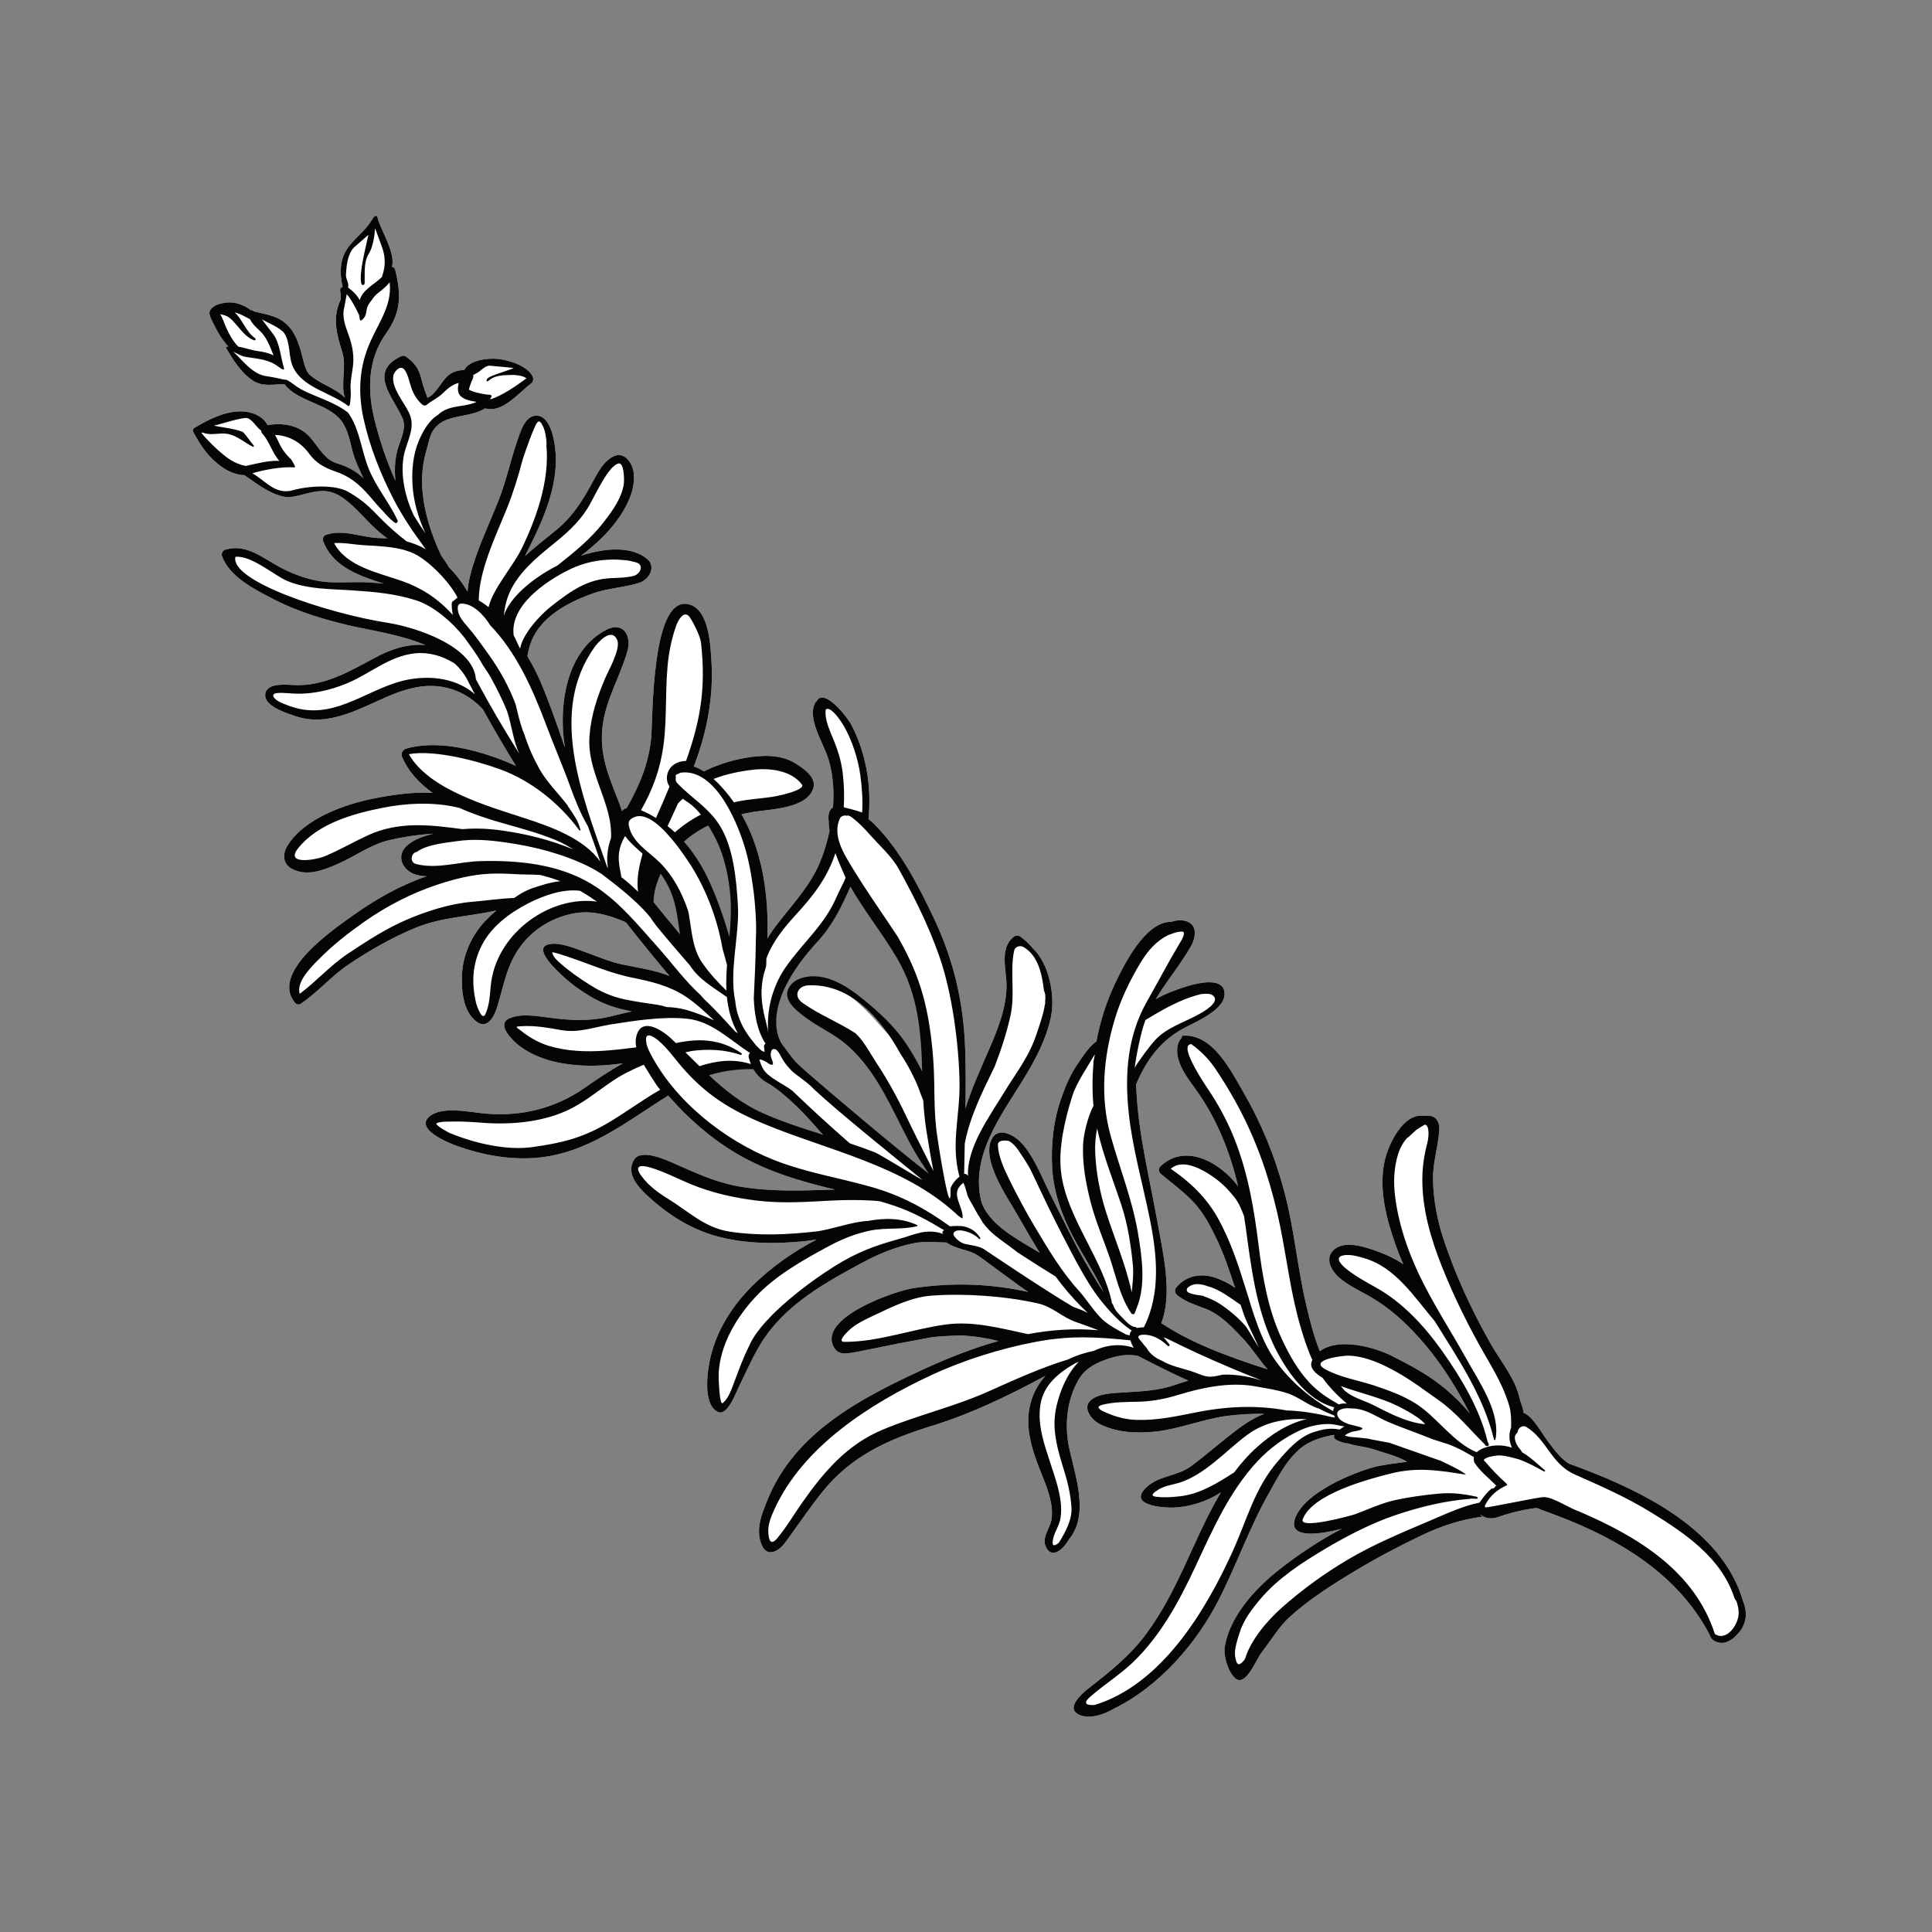 <svg version="1.0" preserveAspectRatio="xMidYMid meet" height="185" viewBox="0 0 138.75 138.75" zoomAndPan="magnify" width="185" xmlns:xlink="http://www.w3.org/1999/xlink" xmlns="http://www.w3.org/2000/svg"><rect x="0" y="0" width="138.75" height="138.75" fill="#808080" stroke="none"/><defs><clipPath id="bfea9db90f"><path clip-rule="nonzero" d="M 13.855 15.496 L 125.375 15.496 L 125.375 123.285 L 13.855 123.285 Z M 13.855 15.496"></path></clipPath></defs><g clip-path="url(#bfea9db90f)"><path fill-rule="nonzero" fill-opacity="1" d="M 66.27 84.57 C 64.812 83.473 63.43 82.281 62.086 81.043 C 60.949 79.992 59.871 78.84 58.676 77.848 C 57.668 77.016 56.238 76.059 55.613 74.793 C 55.441 74.762 55.285 74.621 55.305 74.402 C 55.32 74.23 55.328 74.07 55.328 73.906 C 55.305 73.734 55.297 73.555 55.305 73.371 C 55.305 73.344 55.312 73.32 55.316 73.293 C 55.293 72.629 55.266 71.984 55.543 71.289 C 55.688 70.934 55.863 70.613 56.066 70.312 C 56.137 70.051 56.285 69.824 56.531 69.676 C 56.82 69.316 57.133 68.965 57.441 68.598 C 58.203 67.676 59.031 66.727 59.562 65.648 C 59.949 64.867 60.301 64.078 60.945 63.477 C 61.086 63.348 61.344 63.41 61.445 63.559 C 62.16 64.582 62.523 65.793 63.246 66.816 C 63.988 67.867 64.719 68.934 65.254 70.109 C 65.727 71.156 66.152 72.297 66.289 73.445 C 66.414 74.523 66.184 75.637 66.488 76.688 L 66.484 76.688 C 66.492 76.719 66.504 76.746 66.508 76.777 C 66.59 77.176 65.93 77.34 65.816 76.945 C 65.797 76.867 65.777 76.793 65.758 76.715 C 65.445 75.566 64.258 74.832 63.504 73.977 C 62.621 72.969 61.527 71.738 60.34 71.078 C 59.652 70.699 58.875 70.391 58.094 70.266 C 58.09 70.383 58.02 70.496 57.863 70.551 C 56.879 70.902 56.781 71.711 57.438 72.469 C 57.992 73.109 58.75 73.469 59.496 73.844 C 60.809 74.496 61.895 75.328 62.77 76.516 C 64.48 78.832 65.324 81.617 66.785 84.078 C 66.988 84.418 66.605 84.824 66.27 84.57 Z M 58.629 81.75 C 57.125 81.684 55.762 80.809 54.48 80.094 C 53.148 79.348 51.492 78.859 50.703 77.438 C 50.613 77.281 50.652 77.117 50.742 77.004 C 50.793 76.922 50.871 76.855 50.984 76.828 C 51.953 76.602 53.195 76.195 54.117 76.781 C 54.82 77.234 55.367 77.914 56.055 78.402 C 56.758 78.898 57.496 79.375 58.129 79.957 C 58.527 80.324 59.008 80.773 59.039 81.355 C 59.051 81.602 58.867 81.762 58.629 81.75 Z M 52.016 67.254 C 51.648 66.078 51.152 64.953 50.637 63.84 C 50.141 62.758 49.387 61.867 48.746 60.875 C 48.645 60.727 48.672 60.574 48.758 60.461 C 48.707 60.328 48.727 60.164 48.871 60.051 C 49.359 59.68 50.102 58.723 50.82 58.977 C 51.434 59.191 51.75 60.273 51.961 60.809 C 52.344 61.762 52.758 62.711 52.871 63.742 C 53 64.895 52.898 66.035 52.707 67.176 C 52.652 67.516 52.129 67.613 52.016 67.254 Z M 48.27 67.078 C 47.738 66.387 47.242 65.672 46.738 64.961 C 46.676 64.914 46.629 64.844 46.621 64.742 C 46.621 64.738 46.621 64.734 46.621 64.73 C 46.617 64.723 46.617 64.719 46.617 64.711 C 46.617 64.707 46.617 64.703 46.617 64.699 C 46.613 64.684 46.613 64.664 46.617 64.648 C 46.609 63.898 46.789 63.184 47.16 62.527 C 47.305 62.273 47.586 62.242 47.781 62.457 C 48.734 63.5 49.332 65.641 48.891 67.008 C 48.801 67.281 48.422 67.277 48.27 67.078 Z M 125.184 115 C 123.785 110.219 118.801 107.555 114.594 105.844 C 113.953 105.586 113.309 105.34 112.66 105.109 C 112.004 104.676 111.531 104.004 111.07 103.383 C 110.746 102.953 110.047 101.668 109.418 101.469 C 109.348 100.93 109.234 100.863 109.129 100.406 C 108.809 98.984 107.785 97.785 107.074 96.535 C 105.719 94.16 104.52 91.574 103.664 88.977 C 103.211 87.609 102.945 86.168 102.914 84.727 C 102.891 83.508 103.266 82.43 103.359 81.242 C 103.438 80.324 102.891 80.031 102.293 80.141 C 100.766 79.879 99.68 82.238 99.43 83.43 C 99 85.449 99.59 87.625 100.27 89.52 C 100.422 89.953 100.598 90.379 100.785 90.797 C 100.777 90.789 100.766 90.781 100.758 90.777 C 99.98 90.258 99.066 89.887 98.18 89.625 C 97.484 89.418 96.535 89.211 95.895 89.676 C 95.301 90.105 95.383 90.75 95.766 91.297 C 96.301 92.055 97.379 92.551 98.164 92.988 C 99.301 93.617 100.25 94.363 101.176 95.293 C 103.027 97.152 104.391 99.242 105.559 101.508 C 105 100.828 104.367 100.211 103.75 99.699 C 102.598 98.742 101.258 98.031 99.922 97.359 C 98.715 96.754 96.121 96.027 94.785 97.043 C 94.363 95.996 94.082 94.871 93.828 93.805 C 93.176 91.07 92.953 88.266 92.227 85.547 C 91.562 83.055 90.59 80.668 89.297 78.441 C 88.387 76.875 87.09 74.23 84.949 74.379 C 84.879 74.383 84.848 74.469 84.875 74.523 C 84.715 74.672 84.598 74.918 84.559 75.172 C 84.387 76.293 85.289 77.426 85.895 78.266 C 87.395 80.352 88.332 82.723 88.918 85.191 C 87.52 83.367 85.07 82.125 83.352 83.75 C 83.18 83.914 83.195 84.148 83.371 84.301 C 84.152 84.969 84.984 85.562 85.695 86.312 C 86.402 87.055 86.898 87.988 87.34 88.906 C 87.895 90.055 88.305 91.273 88.699 92.496 C 88.309 92.191 87.824 91.965 87.379 91.797 C 86.32 91.398 85.184 91.578 84.465 92.48 C 84.324 92.656 84.398 92.906 84.562 93.031 C 85.164 93.512 85.891 93.719 86.598 93.996 C 87.707 94.438 88.578 95.395 89.375 96.25 C 89.898 96.809 90.551 97.824 91.051 98.348 C 87.887 97.336 85.43 96.367 83.398 95.023 C 84.238 92.902 83.508 89.902 83.117 87.723 C 82.555 84.566 81.762 81.496 81.609 78.273 C 81.602 78.145 81.594 78.016 81.59 77.883 C 82.277 76.238 83.254 74.84 84.871 73.922 C 85.688 73.461 87.844 72.613 87.938 71.477 C 88.051 70.059 85.922 70.621 85.234 70.836 C 84.488 71.07 83.691 71.352 83 71.762 C 83.773 70.457 84.77 69.293 85.52 67.973 C 85.895 67.312 86.027 66.352 85.109 66.133 C 84.773 66.051 84.434 66.094 84.102 66.207 C 82.25 66.176 80.703 69.324 80.102 70.586 C 79.465 71.926 79.012 73.34 78.742 74.789 C 78.176 75.18 77.734 75.918 77.363 76.457 C 76.883 77.148 76.547 77.953 76.262 78.742 C 75.664 80.379 75.461 82.168 75.566 83.906 C 75.672 85.629 76.25 87.266 77.047 88.785 C 77.742 90.117 78.617 91.406 79.254 92.785 C 78.918 92.293 78.613 91.777 78.309 91.273 C 77.238 89.488 76.359 87.59 75.414 85.734 C 74.82 84.57 74.043 82.461 72.902 81.688 C 72.488 81.406 71.656 81.027 71.246 81.762 C 70.422 83.246 72.328 85.957 73.012 87.148 C 73.551 88.086 74.094 89.047 74.676 89.977 C 74.371 89.785 73.691 89.391 73.648 89.363 C 72.938 88.918 70.859 87.785 70.445 86.176 C 69.734 82.957 71.848 80.188 73.512 77.484 C 74.359 76.102 75.121 74.672 75.465 73.074 C 75.793 71.566 75.375 69.234 74.168 68.102 C 73.938 67.801 73.637 67.527 73.277 67.262 C 73.133 67.16 72.938 67.176 72.801 67.281 C 71.758 68.105 72.281 69.621 72.285 70.746 C 72.289 72.398 71.625 74.004 70.977 75.492 C 70.383 76.859 69.762 78.215 69.336 79.605 C 69.359 78.188 69.363 76.773 69.316 75.363 C 69.207 72.066 68.516 69.023 67.109 66.035 C 66.004 63.68 64.66 61.062 62.805 59.207 C 62.668 59.066 62.523 58.941 62.371 58.82 C 62.594 56.57 62.25 54.199 61.152 52.078 C 60.828 51.449 59.184 49.395 58.66 50.34 C 58.617 50.371 58.582 50.41 58.555 50.461 C 57.922 51.594 59.152 53.367 59.5 54.527 C 59.832 55.625 59.91 56.816 59.824 57.984 C 59.527 58.152 59.453 58.578 59.516 58.969 C 59.512 59.203 59.535 59.441 59.574 59.68 C 59.426 60.383 59.227 61.059 58.988 61.676 C 58.32 63.438 57.07 64.77 55.938 66.215 C 55.648 66.586 55.359 66.98 55.113 67.398 C 55.152 66.098 55.105 64.797 54.906 63.461 C 54.652 61.75 54.137 60.023 53.25 58.477 C 53.535 58.414 53.82 58.352 54.105 58.309 C 55.34 58.105 57.949 58.078 58.41 56.605 C 58.664 55.809 57.637 55.137 57.094 54.805 C 56.031 54.152 54.668 54.227 53.492 54.434 C 52.5 54.613 51.477 54.938 50.551 55.398 C 50.316 55.25 50.07 55.129 49.824 55.047 C 49.934 54.762 50.039 54.477 50.137 54.184 C 50.855 52.062 51.23 49.812 51.098 47.574 C 51.027 46.418 50.945 43.926 49.602 43.441 C 46.73 42.414 46.898 51.766 46.762 53.047 C 46.562 54.938 45.891 56.469 45.008 58.027 C 44.871 58.062 44.754 58.133 44.668 58.254 C 44.578 57.961 44.477 57.688 44.387 57.457 C 43.672 55.652 43.027 54.121 43.281 52.113 C 43.523 50.199 44.547 48.574 45.062 46.75 C 45.375 45.652 44.746 44.609 43.551 45.227 C 40.621 46.73 40.09 50.762 40.566 53.652 C 40.566 53.664 40.57 53.676 40.57 53.688 C 40.023 52.102 39.477 50.516 38.828 48.984 C 38.555 48.34 38.23 47.723 37.875 47.129 C 38.039 46.078 38.441 45.25 39.285 44.457 C 40.211 43.598 41.406 43.035 42.582 42.617 C 43.68 42.227 44.816 42.203 45.91 41.855 C 46.598 41.641 47.156 40.723 46.48 40.148 C 45.406 39.242 43.566 39.309 41.727 39.91 C 42.805 39.086 43.805 38.172 44.586 36.977 C 45.172 36.074 45.641 35.012 45.504 33.914 C 45.43 33.312 44.902 32.477 44.191 32.723 C 43.367 33.008 42.875 34.043 42.488 34.754 C 41.766 36.07 41.082 37.141 39.883 38.121 C 39.137 38.734 38.383 39.301 37.703 39.938 C 38.074 39.191 38.449 38.445 38.781 37.68 C 39.438 36.172 39.945 34.562 39.918 32.902 C 39.906 32.137 39.68 29.852 38.523 29.852 C 37.703 29.848 37.375 31.012 37.164 31.621 C 36.66 33.047 36.371 34.512 35.812 35.922 C 35.098 37.719 34.246 39.453 33.766 41.336 C 33.664 41.734 33.605 42.117 33.578 42.492 C 33.215 41.867 32.762 41.266 32.242 40.738 C 32.082 40.457 31.891 40.184 31.691 39.91 C 30.973 38.391 30.449 36.781 30.328 35.094 C 30.262 34.129 30.371 33.18 30.648 32.254 C 30.863 31.531 30.895 30.809 31.77 30.289 C 32.711 29.789 33.918 29.902 34.84 29.328 C 36.082 29.68 37.168 28.277 38.109 27.57 C 38.297 27.43 38.348 27.211 38.234 27.004 C 37.832 26.246 36.512 25.852 35.73 25.773 C 35.07 25.707 33.703 25.848 33.344 26.574 C 32.887 26.586 32.48 26.695 32.125 27.023 C 31.707 27.406 31.266 28.348 30.699 28.57 C 30.555 28.137 30.391 27.773 30.285 27.309 C 30.098 26.492 29.797 26.062 29.125 25.59 C 29.016 25.516 28.871 25.551 28.766 25.605 C 26.453 26.734 28.203 28.461 28.906 30.027 C 29.203 30.695 28.809 31.469 28.602 32.113 C 28.359 32.867 28.324 33.664 28.391 34.453 C 28.391 34.477 28.395 34.5 28.395 34.523 C 27.758 33.102 27.258 31.609 26.887 30.105 C 26.371 28.004 26.414 25.793 27.703 23.98 C 28.82 22.41 28.824 21.176 28.375 19.355 C 28.344 19.246 28.254 19.18 28.148 19.16 C 28.43 18.188 27.336 16.504 27.137 15.707 C 27.039 15.316 26.859 15.535 26.672 15.844 C 26.188 16.645 25.395 17.145 24.895 17.93 C 24.383 18.738 24.398 19.699 24.609 20.605 C 24.484 20.668 24.387 20.68 24.445 20.988 C 24.48 21.16 24.488 21.336 24.465 21.52 C 23.871 22.789 24.148 23.918 24.586 25.301 C 24.902 26.305 24.453 27.559 24.762 28.559 C 24.41 28.188 23.945 27.949 23.473 27.699 C 23.035 27.473 22.617 27.246 22.246 26.918 C 21.887 26.602 21.742 25.668 21.605 25.207 C 21.352 24.355 21.066 23.621 20.328 23.078 C 19.797 22.684 19.07 22.57 18.402 22.402 C 18.387 22.402 18.367 22.402 18.348 22.395 C 18.34 22.391 18.332 22.387 18.32 22.383 C 18.293 22.375 18.266 22.367 18.238 22.359 C 18.223 22.348 18.207 22.336 18.191 22.324 C 18.172 22.312 18.148 22.305 18.125 22.293 C 18.113 22.285 18.098 22.281 18.082 22.273 C 18.059 22.27 18.031 22.27 18.004 22.273 C 17.656 21.984 17.18 21.805 16.781 21.738 C 16.289 21.656 15.23 21.82 15.059 22.367 C 14.977 22.648 15.258 23.074 15.371 23.316 C 15.57 23.734 15.805 24.133 16.078 24.508 C 16.18 24.645 16.289 24.766 16.398 24.883 C 16.359 24.887 16.32 24.898 16.277 24.91 C 16.238 24.922 16.223 24.969 16.242 25.004 C 16.758 25.867 17.301 26.754 18.148 27.324 C 18.852 27.801 19.652 27.59 20.43 27.586 C 21.359 28.855 23.531 28.938 24.516 30.219 C 24.988 30.84 25.133 31.707 25.332 32.449 C 25.496 33.059 25.773 33.645 26.039 34.215 C 26.059 34.258 26.082 34.305 26.102 34.348 C 25.559 33.816 24.93 33.496 24.176 33.266 C 23.062 32.926 22.699 31.578 21.754 30.953 C 21.016 30.461 20.062 30.379 19.211 30.535 C 18.902 29.863 18.023 29.547 17.32 29.543 C 16.113 29.539 14.957 30.141 13.949 30.738 C 13.848 30.801 13.832 30.93 13.883 31.027 C 14.449 32.07 14.988 32.883 15.992 33.574 C 16.434 33.879 17.004 34.113 17.555 34.125 C 18.422 34.723 19.293 35.422 20.336 35.66 C 20.809 35.77 21.348 35.617 21.805 35.496 C 22.883 35.211 23.668 35.078 24.633 35.762 C 25.609 36.453 26.352 37.465 27.266 38.238 C 27.445 38.387 27.629 38.527 27.82 38.664 C 27.668 38.656 27.516 38.648 27.359 38.648 C 26.039 38.645 24.707 37.973 23.418 38.406 C 23.25 38.465 23.133 38.652 23.195 38.828 C 23.828 40.559 25.512 41.246 27.137 41.777 C 27.277 41.824 27.418 41.871 27.559 41.914 C 27.184 41.875 26.809 41.848 26.434 41.824 C 25.508 41.777 24.578 41.855 23.648 41.809 C 22.461 41.754 21.215 41.316 20.168 40.77 C 18.902 40.105 17.703 39.02 16.191 39.473 C 16.004 39.527 15.875 39.75 15.945 39.941 C 16.488 41.441 18.297 42.328 19.621 43.02 C 21.289 43.891 23.109 44.441 24.93 44.883 C 26.5 45.262 28.691 45.539 30.551 46.328 C 29.281 46.203 28.039 46.637 26.895 47.254 C 25.082 48.23 23.258 49.305 21.113 49.199 C 20.488 49.168 18.98 49.008 19.051 49.996 C 19.102 50.762 20.668 51.246 21.234 51.438 C 22.625 51.91 24 51.625 25.34 51.113 C 26.91 50.512 28.324 49.629 30.004 49.34 C 31.824 49.023 33.508 49.656 34.695 50.965 C 34.754 51.074 34.812 51.184 34.875 51.293 C 35.57 52.543 36.297 53.781 37.055 55.004 C 36.621 54.805 36.184 54.625 35.746 54.465 C 33.75 53.734 31.262 53.164 29.16 53.766 C 28.941 53.832 28.77 54.109 28.863 54.332 C 29.324 55.414 30.117 56.262 31.07 56.938 C 29.672 56.867 28.242 57.07 26.887 57.336 C 24.797 57.746 21.855 58.766 20.641 60.742 C 20.289 61.312 20.297 62.035 20.953 62.391 C 22.012 62.961 23.191 62.512 24.211 62.066 C 25.453 61.527 26.602 60.66 27.926 60.344 C 28.934 60.102 30.043 59.941 31.16 59.867 C 30.453 60.027 29.75 60.273 29.234 60.723 C 28.57 61.305 28.734 62.168 29.449 62.621 C 29.781 62.836 30.199 62.918 30.645 62.93 C 28.77 63.57 27.035 64.547 25.422 65.695 C 23.992 66.711 19.406 69.805 21.168 71.996 C 21.273 72.125 21.441 72.188 21.594 72.09 C 22.84 71.25 23.809 70.082 25.055 69.25 C 26.559 68.242 28.129 67.348 29.801 66.648 C 31.68 65.863 33.715 65.824 35.645 65.387 C 35.352 65.637 35.078 65.898 34.82 66.172 C 33.883 67.176 33.254 68.547 33.184 69.93 C 33.125 71.059 33.23 72.633 34.223 73.371 C 35.062 73.996 35.551 72.852 35.734 72.23 C 36.188 70.715 36.398 69.301 37.367 67.98 C 38.246 66.777 39.547 65.969 40.988 65.641 C 42.383 65.32 43.617 65.68 44.848 66.188 C 44.895 66.219 44.941 66.254 44.992 66.285 C 45.031 66.336 45.074 66.391 45.109 66.441 C 46.078 67.676 47.07 68.891 48.082 70.09 C 47.004 69.664 45.824 69.5 44.727 69.273 C 43.82 69.09 42.98 68.715 42.098 68.402 C 41.312 68.125 40.324 67.676 39.504 67.797 C 37.816 68.047 40.949 70.586 41.297 70.836 C 42.105 71.414 42.891 71.902 43.816 72.23 C 44.324 72.41 44.852 72.535 45.375 72.633 C 44.805 72.758 44.246 72.906 43.699 73.031 C 42.254 73.359 40.914 73.281 39.43 73.082 C 38.52 72.965 37.375 72.762 36.551 73.152 C 35.617 73.598 36.875 74.797 37.324 75.129 C 38.594 76.059 40.09 76.402 41.574 76.508 C 42.633 76.582 43.691 76.504 44.73 76.367 C 43.781 76.895 42.879 77.504 41.961 78.145 C 39.918 79.57 37.477 80.211 34.836 79.973 C 33.707 79.871 31.723 79.41 30.828 80.195 C 29.777 81.117 32.266 82.098 32.852 82.309 C 34.66 82.957 36.594 83.297 38.441 83.156 C 42.184 82.875 44.992 80.547 47.988 78.68 C 49.41 80.312 51.02 81.73 52.891 82.84 C 55.094 84.141 57.508 84.848 59.973 85.434 C 59.93 85.434 59.891 85.434 59.852 85.434 C 57.535 85.508 55.273 85.605 52.98 85.188 C 51.352 84.891 49.93 84.223 48.438 83.566 C 47.855 83.309 46.027 82.453 45.527 83.301 C 44.941 84.289 45.812 85.234 46.512 85.883 C 47.945 87.211 49.57 88.254 51.461 88.777 C 53.461 89.328 55.582 89.348 57.633 89.152 C 57.969 89.117 58.309 89.074 58.652 89.02 C 56.961 89.887 55.316 91.062 54.008 92.367 C 52.602 93.777 51.504 95.48 51.035 97.434 C 50.816 98.34 50.418 100.863 51.559 101.398 C 52.238 101.723 52.852 100.02 53.043 99.633 C 53.766 98.18 54.328 96.746 55.359 95.469 C 57.094 93.316 59.531 91.973 61.922 90.684 C 62.953 90.125 64.047 89.664 65.188 89.379 C 66.336 89.09 66.824 89.215 67.98 89.234 C 68.254 89.465 68.996 89.707 69.457 89.82 C 69.465 89.82 69.469 89.824 69.473 89.828 C 69.801 89.926 70.109 90.066 70.434 90.305 C 71.074 90.773 73.348 92.469 73.852 92.789 C 73.777 92.773 73.707 92.754 73.637 92.738 C 71.016 92.191 68.438 92.094 65.625 92.504 C 64.305 92.699 58.758 94.609 59.867 96.719 C 60.215 97.375 60.727 97.262 62.266 96.941 C 63.84 96.613 65.168 96.359 66.746 96.066 C 67.305 95.965 68.141 95.941 68.707 95.914 C 69.508 95.879 70.898 96.094 71.664 96.301 C 71.676 96.305 71.688 96.309 71.699 96.309 C 69.844 96.828 68.027 97.551 66.281 98.355 C 61.805 100.426 57.035 102.887 55.09 107.789 C 54.789 108.543 54.469 109.305 54.512 110.121 C 54.535 110.555 54.734 111.48 55.324 111.473 C 55.871 111.465 56.254 110.977 56.547 110.57 C 57.383 109.418 58.18 108.234 59.074 107.125 C 61.16 104.531 63.836 103.355 66.934 102.398 C 69.766 101.523 72.371 100.258 74.98 98.859 C 75.016 98.84 75.047 98.824 75.082 98.809 C 74.672 99.258 74.336 99.793 74.113 100.438 C 73.465 102.293 74.113 104.152 74.816 105.891 C 75.215 106.875 75.68 108.047 75.516 109.125 C 75.43 109.68 74.855 110.379 75.066 110.965 C 75.469 112.086 76.371 111.27 76.77 110.547 C 78.227 108.816 77.246 106.066 76.801 104.062 C 76.434 102.406 76.598 100.582 77.449 99.102 C 77.926 98.27 78.707 97.879 79.602 97.578 C 80.344 97.332 81.039 97.234 81.738 97.383 C 82.562 97.809 83.383 98.23 84.219 98.629 C 84.594 98.805 84.969 98.98 85.344 99.152 C 85.023 99.246 84.699 99.352 84.363 99.465 C 83.137 99.887 82.016 99.914 80.754 100 C 80.016 100.047 78.926 100.043 78.332 100.566 C 77.68 101.148 78.484 102.004 78.898 102.227 C 80.148 102.898 81.633 102.953 83.008 102.809 C 84.648 102.633 86.496 101.891 88.129 101.684 C 89.012 101.57 89.906 101.523 90.805 101.535 C 90.098 101.793 89.445 102.223 88.848 102.672 C 87.719 103.516 86.664 104.465 85.527 105.305 C 84.48 106.074 83.078 105.949 82.18 106.973 C 81.125 108.172 83.734 108.289 84.258 108.27 C 85.383 108.234 86.664 107.852 87.684 107.172 C 86.648 108.898 85.852 110.797 85.02 112.578 C 84.242 114.246 83.402 115.879 82.301 117.359 C 81.113 118.961 79.613 120.129 78.066 121.344 C 77.613 121.699 76.719 122.57 77.297 123.02 C 77.305 123.039 78.16 123.781 80.035 122.691 C 83.316 121.074 85.965 117.953 87.527 114.891 C 88.816 112.363 89.723 109.723 91.121 107.246 C 91.785 106.07 92.379 104.859 93.418 104 C 94.051 103.473 94.957 103.188 95.828 103.043 C 95.766 103.18 95.82 103.336 95.977 103.414 C 96.246 103.543 96.523 103.645 96.82 103.664 C 97.355 103.852 98.098 103.898 98.633 104.082 C 99.367 104.332 100.355 104.562 101.055 104.98 C 100.371 105.074 99.281 105.195 98.664 105.367 C 97.004 105.828 93.777 107.184 93.043 108.957 C 92.375 110.582 94.855 110.188 96.363 109.789 C 94.719 110.656 93.176 111.688 91.816 112.766 C 90.133 114.098 88.34 116.059 87.961 118.242 C 87.844 118.895 88.184 120.031 88.688 120.508 C 89.449 121.223 90.211 119.168 90.613 118.66 C 91.219 117.898 91.863 116.812 92.582 116.16 C 93.996 114.871 95.625 113.836 97.258 112.852 C 98.832 111.902 100.461 111.043 102.121 110.25 C 103.426 109.625 105 109.098 106.449 108.926 C 106.473 108.941 106.266 108.75 106.289 108.766 C 106.332 108.762 106.773 109.246 107.621 108.938 C 108.84 108.492 110.258 108.293 110.352 108.297 C 110.883 108.492 111.414 108.691 111.941 108.891 C 116.254 110.539 120.492 113.035 122.781 117.398 C 122.875 117.746 123.164 117.938 123.539 117.98 C 124.102 118.043 124.574 117.613 124.887 117.242 C 125.473 116.551 125.484 115.758 125.184 115" fill="#ffffff"></path><path fill-rule="nonzero" fill-opacity="1" d="M 31.43 63.527 C 32.637 63.129 33.871 62.812 35.141 62.75 C 35.75 62.719 36.359 62.742 36.965 62.777 C 37.562 62.812 38.184 62.797 38.793 62.836 C 39.219 62.941 39.641 63.066 40.047 63.211 C 40.109 63.234 40.172 63.262 40.234 63.285 C 39.762 63.328 39.285 63.453 38.844 63.59 C 38.012 63.844 37.66 63.984 36.926 64.488 C 35.883 64.531 34.805 64.691 33.891 64.766 C 32.352 64.891 30.656 65.43 29.234 66.039 C 27.734 66.68 26.355 67.578 25 68.48 C 23.73 69.32 22.734 70.469 21.527 71.371 C 21.238 70.496 22.453 69.336 22.965 68.824 C 23.93 67.855 25.004 67.012 26.121 66.227 C 27.762 65.074 29.523 64.156 31.43 63.527 Z M 29.879 62.051 C 29.391 61.926 29.52 61.242 29.934 61.18 C 30.66 60.645 31.996 60.527 32.785 60.414 C 33.992 60.234 35.09 60.328 36.305 60.5 C 38.348 60.789 40.402 61.309 42.262 62.223 C 42.586 62.383 42.895 62.562 43.188 62.754 C 43.281 62.848 45.535 64.426 46.695 65.871 C 46.805 66.039 46.953 66.25 47.152 66.512 C 47.941 67.473 48.746 68.414 49.562 69.348 C 50.176 70.332 51.258 70.93 52.203 71.605 C 52.297 72.492 52.531 73.422 52.988 74.199 C 52.926 74.164 52.867 74.125 52.809 74.09 C 52.082 73.301 51.359 72.488 50.574 71.762 C 50.484 71.664 50.398 71.562 50.312 71.461 C 49.211 70.469 48.281 69.191 47.328 68.121 C 45.84 66.461 44.406 64.648 42.469 63.48 C 40.098 62.051 37.219 61.77 34.484 61.844 C 32.957 61.883 31.395 62.441 29.879 62.051 Z M 26.387 60.004 C 25.344 60.488 24.348 61.074 23.285 61.508 C 22.668 61.758 20.422 62.148 21.418 60.91 C 22.844 59.137 25.363 58.434 27.469 58.016 C 29.172 57.68 30.953 57.59 32.66 57.945 C 32.773 57.969 32.883 57.996 32.996 58.023 C 33.906 58.434 34.852 58.75 35.73 59.008 C 37.137 59.422 38.566 59.773 39.926 60.34 C 40.375 60.527 40.781 60.75 41.156 60.996 C 39.578 60.34 37.887 59.906 36.129 59.656 C 35.113 59.508 34.191 59.465 33.223 59.547 C 30.902 59.242 28.648 58.953 26.387 60.004 Z M 29.363 54.16 C 31.199 53.832 34.246 54.637 35.938 55.258 C 38.133 56.062 40.176 57.684 41.578 59.598 C 41.613 59.641 41.66 59.652 41.695 59.641 C 41.633 59.375 41.539 59.121 41.418 58.875 C 41.215 58.535 41.008 58.207 40.785 57.902 C 40.785 57.887 40.781 57.871 40.777 57.859 C 40.105 56.977 39.262 56.16 38.75 55.242 C 38.305 54.449 37.938 53.621 37.664 52.762 C 37.625 52.676 37.594 52.582 37.559 52.488 C 37.539 52.465 37.523 52.43 37.516 52.391 C 37.516 52.383 37.512 52.375 37.512 52.363 C 37.316 51.797 37.176 51.195 37.035 50.602 C 36.57 49.324 35.863 48.082 35.129 47.055 C 34.629 46.355 34.133 45.641 33.57 44.992 C 33.254 44.625 32.91 44.246 32.875 43.746 C 32.855 43.449 32.965 43.352 33.117 43.352 C 33.121 43.352 33.121 43.352 33.129 43.352 C 33.945 43.324 34.742 44.156 35.207 44.906 C 37.105 46.875 38.266 49.516 39.211 52.027 C 39.77 53.523 40.41 54.988 40.953 56.492 C 41.332 57.535 41.703 58.445 42.219 59.336 C 42.527 60.184 42.836 61.031 43.113 61.883 C 41.926 60.199 39.52 59.363 37.691 58.762 C 35.148 57.926 30.805 56.727 29.363 54.16 Z M 34.258 48.93 C 34.23 48.879 34.199 48.82 34.176 48.77 C 33.984 46.367 29.766 45.027 27.875 44.734 C 23.605 44.07 16.512 41.746 16.906 39.992 C 17.988 39.848 19.723 41.32 20.535 41.68 C 22.039 42.344 23.766 42.289 25.406 42.406 C 26.977 42.512 28.293 42.629 29.809 43.09 C 31.117 43.484 32.496 44.691 33.355 45.793 C 33.355 45.793 33.359 45.797 33.363 45.801 C 33.805 46.43 34.234 46.965 34.664 47.746 C 34.785 47.934 35.125 48.43 35.23 48.625 C 35.672 49.43 36.074 50.223 36.418 51.074 C 36.75 52.078 36.859 53.203 37.293 54.133 C 36.219 52.422 35.195 50.691 34.258 48.93 Z M 29.34 48.801 C 26.594 49.309 24.281 51.613 21.336 50.867 C 20.906 50.762 20.492 50.602 20.094 50.418 C 19.824 50.297 19.277 49.844 19.918 49.773 C 20.234 49.742 20.562 49.773 20.883 49.797 C 22.273 49.906 23.676 49.598 24.957 49.059 C 26.617 48.359 27.973 47.105 29.824 46.918 C 30.777 46.824 31.734 47.094 32.547 47.586 C 32.602 47.621 32.652 47.656 32.703 47.691 C 33.008 47.988 33.281 48.324 33.504 48.707 C 33.703 49.09 33.895 49.473 34.098 49.855 C 32.859 48.77 31.07 48.48 29.34 48.801 Z M 23.996 39 C 24.848 38.965 25.289 39.102 26.148 39.156 C 27.309 39.23 28.691 39.25 29.754 39.77 C 30.859 40.305 32.352 41.879 32.855 42.918 C 32.727 43.035 32.582 43.141 32.465 43.23 C 32.398 43.508 32.48 43.852 32.516 44.164 C 31.438 42.957 30.238 42.215 28.914 41.742 C 27.25 41.145 24.883 40.715 23.996 39 Z M 25.02 35.328 C 24.039 34.758 22.07 34.91 21.051 35.203 C 19.754 35.57 19.07 34.516 18.121 33.988 C 18.945 33.742 20.234 33.5 21.129 33.566 C 21.172 33.551 21.207 33.539 21.203 33.535 C 21.141 33.375 21.043 33.219 20.957 33.07 C 20.949 33.055 20.938 33.039 20.93 33.02 C 20.559 32.652 20.266 32.312 20.027 31.781 C 19.941 31.59 19.852 31.41 19.75 31.234 C 20.746 31.281 21.586 31.734 22.211 32.594 C 22.676 33.238 23.293 33.59 24.039 33.84 C 25.121 34.207 25.812 34.777 26.551 35.637 C 26.875 36.016 27.184 36.387 27.527 36.734 C 27.773 37.031 28.043 37.305 28.34 37.527 C 28.465 37.625 28.613 37.496 28.547 37.352 C 27.934 36.055 27 34.977 26.461 33.617 C 25.965 32.367 25.852 30.977 25.125 29.828 C 25.078 29.75 25.027 29.68 24.973 29.613 C 24.273 29.086 23.48 28.773 22.672 28.438 C 22.293 28.281 21.91 28.121 21.551 27.918 C 21.281 27.766 20.91 27.441 20.594 27.281 C 20.422 27.254 20.242 27.25 20.086 27.188 C 19.77 27.121 19.457 27.066 19.09 27.008 C 18.133 26.855 17.48 25.941 16.812 25.316 C 16.785 25.293 16.758 25.27 16.734 25.25 C 16.742 25.254 16.75 25.258 16.762 25.262 C 17.02 25.387 17.34 25.582 17.625 25.629 C 18.477 25.773 19.277 25.781 19.996 26.34 C 20.176 26.477 20.465 26.66 20.391 26.422 C 20.164 25.699 20.098 24.656 19.645 24.035 C 19.566 23.926 18.891 23.047 18.812 22.938 C 19.023 23.078 20.148 23.535 20.414 23.93 C 20.887 24.633 20.691 25.668 21.07 26.414 C 21.812 27.875 23.781 28.203 24.98 29.137 C 25.039 29.184 25.109 29.141 25.109 29.082 C 25.148 29.066 25.219 28.383 25.184 28.031 C 25.117 27.301 25.383 26.539 25.379 25.801 C 25.375 25.047 25.18 24.426 24.914 23.715 C 24.746 23.262 24.637 22.809 24.672 22.34 C 24.688 22.312 24.852 21.359 24.902 21.129 C 25.188 21.422 25.605 22.234 25.789 22.621 C 25.805 22.727 25.82 22.836 25.844 22.941 C 25.848 22.973 25.863 23 25.879 23.023 C 26.055 23.004 26.242 22.707 26.266 22.586 C 26.309 22.398 26.328 22.199 26.398 22.02 C 26.469 21.844 26.574 21.691 26.695 21.555 C 26.812 21.352 26.98 21.172 27.219 20.988 C 27.516 20.758 27.777 20.539 27.984 20.277 C 28.184 22.062 27.047 23.316 26.406 25.004 C 25.773 26.656 25.738 28.363 26.105 30.051 C 26.551 32.094 27.355 34.109 28.32 35.957 C 28.941 37.141 29.695 38.246 30.484 39.316 C 30.516 39.359 30.547 39.402 30.578 39.445 C 30.133 39.191 29.68 39.012 29.207 38.883 C 28.566 38.391 27.957 37.859 27.379 37.273 C 26.504 36.383 26.109 35.961 25.02 35.328 Z M 16.059 32.668 C 15.52 32.23 14.922 31.652 14.457 31.082 C 14.492 31.078 14.527 31.07 14.562 31.062 C 14.988 31.273 15.602 31.125 16.051 31.133 C 16.883 31.145 17.453 31.73 18.152 32.082 C 18.215 32.117 18.262 32.035 18.219 31.988 C 17.957 31.695 17.758 31.359 17.492 31.07 C 17.277 30.844 15.668 30.648 15.355 30.57 C 15.762 30.492 17.301 29.977 17.715 30.02 C 18.09 30.059 18.469 30.754 18.754 30.918 C 18.762 31.008 18.797 31.098 18.859 31.164 C 19.312 31.641 19.57 32.559 20.059 33.098 C 19.27 33.062 18.543 33.273 17.645 33.461 C 17.078 33.348 16.586 33.102 16.059 32.668 Z M 16.254 22.691 C 16.543 22.824 16.754 23.07 16.957 23.305 C 17.336 23.738 17.68 24.223 18.234 24.434 C 18.34 24.477 18.41 24.348 18.316 24.285 C 17.715 23.863 17.477 23.109 16.996 22.578 C 16.957 22.535 16.91 22.488 16.855 22.441 C 16.914 22.457 16.969 22.473 17.023 22.484 C 17.367 22.586 17.656 22.781 17.961 22.93 C 18.105 23.238 18.355 23.477 18.637 23.734 C 19.129 24.184 19.391 24.871 19.645 25.523 C 19.309 25.359 18.953 25.27 18.52 25.215 C 18.07 25.16 17.586 24.973 17.109 24.891 C 16.742 24.52 16.477 24.043 16.258 23.559 C 16.121 23.27 16.008 22.875 15.816 22.566 C 15.965 22.605 16.117 22.621 16.254 22.691 Z M 24.844 19.727 C 24.887 19.051 24.957 18.277 25.414 17.777 C 25.414 17.777 26.457 16.867 26.457 16.867 C 26.309 17.621 25.746 19.641 25.953 20.383 C 25.988 20.523 26.184 20.477 26.188 20.344 C 26.215 19.621 26.102 18.848 26.48 18.23 C 26.895 17.57 26.93 16.395 26.938 16.387 C 27.031 16.652 27.34 17.496 27.438 17.758 C 27.887 18.992 27.395 19.863 27.434 19.883 C 27.027 20.297 26.5 20.566 26.109 21.031 C 25.977 21.188 25.895 21.363 25.836 21.547 C 25.648 21.215 25.379 20.922 24.992 20.645 C 25.102 20.379 24.82 20.02 24.844 19.727 Z M 28.98 32.836 C 29.164 31.707 29.914 30.766 29.371 29.633 C 29.008 28.871 28.129 27.898 28.242 27.008 C 28.285 26.695 28.777 26.125 29.082 26.594 C 29.32 26.953 29.398 27.438 29.539 27.84 C 29.703 28.32 29.945 28.719 30.324 29.055 C 30.402 29.125 30.543 29.152 30.629 29.082 C 31.008 28.77 31.449 28.59 31.805 28.238 C 32.172 27.875 32.512 27.605 32.945 27.5 C 32.871 27.801 32.852 28.113 32.992 28.336 C 33.211 28.68 33.754 28.797 34.234 28.859 C 33.742 29.105 32.941 29.152 32.543 29.25 C 32.082 29.359 31.723 29.527 31.453 29.801 C 30.793 30.18 30.324 31.055 30.055 31.711 C 29.66 32.68 29.562 33.777 29.625 34.816 C 29.695 36.02 30.043 37.203 30.555 38.312 C 30.273 37.895 30 37.477 29.734 37.051 C 29.102 35.75 28.762 34.18 28.98 32.836 Z M 33.945 27.219 C 33.992 27.121 34 27.023 33.984 26.934 C 34.039 26.902 34.102 26.867 34.164 26.836 C 34.523 26.676 34.773 26.277 35.16 26.262 C 35.23 26.262 36.812 26.418 36.883 26.422 C 36.691 26.574 35.168 26.957 35 27.195 C 34.875 27.367 34.973 27.453 35.133 27.309 C 35.598 26.902 36.297 26.949 36.879 26.926 C 37.621 26.965 37.793 27.164 37.805 27.172 C 37.109 27.695 36.023 28.441 35.219 28.676 C 35.211 28.66 35.207 28.645 35.203 28.625 C 35.48 28.309 35.113 28.359 34.969 28.336 C 34.508 28.266 34.078 28.191 33.672 27.984 C 33.738 27.723 33.824 27.477 33.945 27.219 Z M 34.512 41.836 C 34.859 40.004 35.684 38.293 36.379 36.578 C 36.848 35.418 37.211 34.242 37.527 33.031 C 37.574 32.852 38.461 30.254 38.641 30.305 C 38.707 30.172 38.891 30.375 38.938 30.52 C 39.223 30.938 39.277 31.953 39.242 32.016 C 39.484 34.574 38.465 37.359 37.434 39.457 C 36.82 40.699 35.414 42.258 35.086 43.602 C 34.863 43.422 34.629 43.262 34.383 43.121 C 34.391 42.695 34.43 42.266 34.512 41.836 Z M 40.016 38.84 C 40.957 38.074 41.836 37.215 42.41 36.133 C 42.781 35.438 43.129 34.738 43.57 34.082 C 43.773 33.789 44.008 33.477 44.328 33.312 C 44.852 33.043 44.828 34.512 44.805 34.707 C 44.676 35.75 43.961 36.723 43.336 37.523 C 42.41 38.719 41.227 39.668 40.035 40.613 C 38.195 41.547 36.617 42.914 36.18 44.215 C 36.27 43.438 36.434 42.734 36.91 41.953 C 37.684 40.688 38.887 39.766 40.016 38.84 Z M 44.891 40.23 C 45.16 40.258 45.418 40.312 45.68 40.387 C 46.285 40.562 45.988 41.23 45.508 41.359 C 44.988 41.496 44.418 41.492 43.887 41.52 C 42.156 41.598 40.992 42.453 39.645 43.492 C 38.816 44.133 37.531 45.516 37.355 46.582 C 37.234 46.398 37.023 45.832 36.895 45.652 C 36.586 43.508 39.184 41.75 40.867 40.918 C 42.129 40.297 43.5 40.086 44.891 40.23 Z M 42.719 46.445 C 42.832 46.285 43.91 44.945 44.332 45.98 C 44.586 46.598 43.691 48.172 43.469 48.691 C 42.895 50.023 42.445 51.391 42.336 52.844 C 42.129 55.496 43.996 57.621 43.883 60.176 C 43.641 60.871 43.527 61.629 43.664 62.312 C 43.645 62.301 43.629 62.293 43.613 62.281 C 41.691 56.887 39.41 51.051 42.719 46.445 Z M 45.797 60.992 C 45.918 61.102 46.035 61.207 46.148 61.312 C 46.07 61.594 45.996 61.871 45.934 62.156 C 45.812 62.723 45.738 63.406 45.824 64.043 C 45.445 63.668 45.047 63.32 44.629 63 C 44.512 62.324 44.336 61.703 44.504 60.977 C 44.578 60.656 44.719 60.344 44.891 60.039 C 45.141 60.387 45.473 60.703 45.797 60.992 Z M 48.375 64.602 C 48.625 65.418 48.703 66.27 48.84 67.105 C 48.195 66.344 47.559 65.57 46.934 64.793 C 46.938 64.094 47.141 63.398 47.449 62.746 C 47.84 63.289 48.152 63.887 48.375 64.602 Z M 45.16 59.285 C 45.129 59.137 45.148 58.953 45.277 58.852 C 46.355 57.961 47.848 59.77 48.461 60.523 C 50.238 62.707 51.406 65.352 51.887 68.117 C 52 68.512 52.109 68.906 52.211 69.301 C 52.176 69.746 52.156 70.191 52.156 70.641 C 52.156 70.801 52.16 70.969 52.168 71.141 C 51.535 70.531 50.953 69.895 50.441 69.16 C 49.695 68.086 49.68 66.758 49.449 65.547 C 49.441 65.496 49.426 65.453 49.414 65.402 C 48.98 64.121 48.355 62.918 47.406 61.965 C 46.574 61.133 45.391 60.508 45.16 59.285 Z M 47.645 53.551 C 47.938 51.414 47.727 49.242 48.027 47.109 C 48.133 46.371 48.316 45.613 48.57 44.914 C 48.707 44.531 49.152 43.73 49.559 44.359 C 49.82 44.762 50.293 45.691 50.344 46.152 C 50.703 49.41 50.316 51.691 49.273 54.645 C 47.969 54.684 47.633 55.855 48.082 56.484 C 47.945 56.816 47.809 57.152 47.664 57.484 C 47.48 57.906 47.293 58.328 47.113 58.746 C 46.809 58.555 46.418 58.34 46.035 58.188 C 46.863 56.738 47.41 55.262 47.645 53.551 Z M 48.648 59.621 C 48.59 59.672 48.531 59.723 48.473 59.777 C 48.301 59.621 48.129 59.469 47.945 59.328 C 48.191 58.785 48.441 58.242 48.691 57.703 C 48.797 57.586 48.914 57.473 49.031 57.363 C 49.324 57.562 49.625 57.754 49.887 58.004 C 50.043 58.152 50.195 58.324 50.332 58.5 C 49.734 58.812 49.168 59.184 48.648 59.621 Z M 50.863 59.281 C 50.984 59.477 51.102 59.676 51.207 59.871 C 51.895 61.086 52.23 62.461 52.398 63.793 C 52.551 64.977 52.484 66.129 52.387 67.281 C 51.934 65.789 51.441 64.309 50.742 62.887 C 50.32 62.031 49.773 61.188 49.117 60.445 C 49.637 59.969 50.23 59.586 50.863 59.281 Z M 53.617 61.297 C 53.797 61.977 53.918 62.645 54.02 63.312 C 54.055 63.551 54.09 63.785 54.121 64.023 C 54.129 64.082 54.137 64.137 54.141 64.191 C 54.219 64.859 54.27 65.527 54.293 66.184 C 54.312 66.66 54.301 67.133 54.281 67.605 C 54.27 68.949 54.199 70.301 54.133 71.688 C 54.176 72.785 54.355 74.004 54.98 74.957 C 54.902 75 54.855 75.074 54.871 75.203 C 54.883 75.32 54.895 75.434 54.914 75.547 C 54.859 75.523 54.805 75.504 54.754 75.488 C 54.535 75.359 54.426 75.176 54.316 75.098 C 53.777 74.445 53.32 73.836 53.039 73 C 52.93 72.684 52.859 72.355 52.816 72.023 C 52.816 71.988 52.812 71.957 52.809 71.922 C 52.344 69.773 53.113 67.141 52.996 65.055 C 52.891 63.258 52.695 60.953 51.734 59.355 C 50.93 58.016 49.684 57.344 48.641 56.246 C 48.516 56.113 48.5 55.965 48.539 55.832 C 48.5 55.719 48.523 55.629 48.672 55.586 C 48.68 55.582 48.695 55.582 48.707 55.582 C 48.777 55.527 48.863 55.492 48.961 55.48 C 51.5 55.23 53.121 59.414 53.617 61.297 Z M 54.172 55.273 C 55.316 55.152 56.84 55.34 57.586 56.336 C 57.879 56.723 56.004 57.129 55.789 57.168 C 54.824 57.355 53.848 57.371 52.887 57.578 C 52.824 57.59 52.766 57.609 52.707 57.625 C 52.59 57.457 52.473 57.297 52.348 57.137 C 52.031 56.738 51.66 56.312 51.246 55.941 C 52.184 55.574 53.242 55.367 54.172 55.273 Z M 57.156 65.695 C 58.402 64.336 59.398 63.07 60 61.266 C 60.008 61.285 60.016 61.309 60.02 61.328 C 60.137 61.695 60.574 62.688 60.73 63.035 C 60.613 63.348 60.227 64.074 60.098 64.375 C 59.195 66.488 57.66 67.664 56.383 69.523 C 55.773 70.41 54.977 72.133 55.18 74.25 C 55.148 73.461 54.238 71.723 54.984 69.523 C 55.059 69.301 55.023 69.055 55.043 68.824 C 55.477 67.629 56.324 66.602 57.156 65.695 Z M 61.07 63.664 C 62.094 65.469 63.445 67.117 64.469 68.895 C 65.938 71.445 66.16 74.105 66.23 76.961 C 65.926 76.336 65.57 75.73 65.199 75.145 C 64.457 73.969 63.465 73.004 62.41 72.113 C 61.426 71.285 60.273 70.379 58.969 70.16 C 58.133 70.016 56.91 70.188 56.578 71.113 C 56.281 71.945 57.375 72.715 57.918 73.117 C 58.816 73.777 59.852 74.234 60.711 74.949 C 62.574 76.5 63.66 78.762 64.727 80.887 C 65.18 81.793 65.645 82.695 66.207 83.539 C 66.363 83.773 66.531 84.031 66.711 84.297 C 64.02 82.227 57.777 76.906 57.293 76.422 C 56.91 76.043 56.613 75.602 56.301 75.176 C 55.93 74.812 54.418 72.273 58.738 67.586 C 59.781 66.457 60.465 65.066 61.07 63.664 Z M 67.039 84.102 C 66.734 83.48 65.641 81.344 65.371 80.766 C 64.645 79.211 63.918 77.812 62.973 76.379 C 62.426 75.547 62.07 74.805 61.441 74.207 C 60.238 73.418 58.844 72.883 57.633 72.02 C 56.941 71.531 57.293 70.793 58.066 70.762 C 61.121 70.648 63.277 73.152 64.676 75.695 C 65.074 76.285 65.414 76.914 65.719 77.562 C 65.906 77.961 66.059 78.379 66.211 78.797 C 66.238 78.867 66.27 78.945 66.305 79.023 C 66.348 79.707 66.406 80.395 66.512 81.078 C 66.586 81.57 66.891 83.414 67.039 84.102 Z M 60.316 58.781 C 60.391 58.609 60.641 58.527 60.824 58.586 C 60.855 58.586 60.883 58.574 60.914 58.562 C 61.012 58.594 61.109 58.645 61.203 58.715 C 61.641 59.055 62.047 59.465 62.414 59.879 C 63.121 60.688 64.035 61.48 64.551 62.418 C 65.691 64.484 66.648 66.391 67.438 68.617 C 68.371 71.246 68.867 74.98 68.91 77.746 C 68.949 80.203 68.266 82.117 68.906 84.508 C 68.594 84.746 68.383 85.035 68.266 85.336 C 68.324 88.094 67.379 82.195 67.262 81.258 C 67.117 80.102 67.109 78.93 67.094 77.766 C 67.062 75.598 66.789 73.008 66.117 70.918 C 65.676 69.531 65.102 68.375 64.449 67.234 C 63.391 65.629 62.27 64.059 61.273 62.418 C 60.629 61.355 59.75 60.039 60.316 58.781 Z M 60.516 55.477 C 60.414 54.66 60.191 53.938 59.879 53.164 C 59.602 52.48 59.203 51.68 59.301 50.953 C 59.68 50.652 60.488 51.934 60.609 52.148 C 61.207 53.199 61.625 54.512 61.785 55.66 C 61.895 56.492 61.98 57.535 61.914 58.355 C 61.66 58.246 60.875 58.039 60.598 57.977 C 60.645 57.152 60.617 56.312 60.516 55.477 Z M 71.43 76.605 C 71.898 75.391 72.309 74.148 72.578 72.895 C 72.914 71.336 72.516 69.781 72.832 68.273 C 72.895 67.98 73.254 67.875 73.492 68.008 C 74.543 68.598 74.832 69.93 74.973 71.129 C 75.016 71.242 75.055 71.352 75.066 71.441 C 75.082 71.594 75.074 71.762 75.059 71.934 C 75.062 71.945 75.062 71.953 75.062 71.965 C 75.07 72.043 75.059 72.109 75.035 72.168 C 74.93 72.871 74.637 73.664 74.453 74.227 C 73.898 75.918 73.02 76.961 72.102 78.469 C 71.023 80.242 69.426 82.414 69.52 84.457 C 69.508 84.438 69.496 84.422 69.484 84.402 C 69.438 84.332 69.332 84.293 69.242 84.309 C 69.254 83.586 69.27 82.863 69.285 82.137 C 69.648 80.199 70.543 78.43 71.43 76.605 Z M 72.922 89.82 C 72.934 89.828 72.938 89.84 72.949 89.848 C 72.969 89.863 72.992 89.875 73.012 89.891 C 73.031 89.902 73.047 89.914 73.059 89.93 C 73.969 90.523 74.891 91.109 75.816 91.68 C 75.961 91.883 76.113 92.078 76.266 92.273 C 76.836 92.996 77.453 93.66 78.117 94.289 C 77.953 94.203 77.785 94.121 77.609 94.055 C 77.426 93.984 77.242 93.914 77.059 93.848 C 74.902 92.578 70.664 89.711 70.633 89.691 C 70.199 89.453 69.695 89.43 69.234 89.32 C 69.23 89.316 69.23 89.312 69.227 89.309 C 68.941 89.223 68.703 89.008 68.52 88.766 C 68.449 88.676 68.457 88.539 68.551 88.465 C 68.625 88.402 68.711 88.375 68.797 88.367 C 68.992 88.336 69.238 88.398 69.414 88.449 C 69.727 88.539 70.09 88.727 70.309 88.973 C 70.355 89.031 70.43 88.961 70.395 88.902 C 70.141 88.504 69.852 88.27 69.398 88.125 C 69.215 88.066 69.012 88.039 68.824 88.047 C 68.703 88.047 68.582 88.043 68.461 88.051 C 68.445 88.055 68.266 88.062 68.238 88.082 C 66.477 86.805 64.715 85.852 62.602 85.25 C 60.238 84.574 57.828 84.203 55.535 83.285 C 52.012 81.879 48.438 79.059 46.68 75.605 C 46.523 75.309 46.395 74.977 46.395 74.637 C 46.395 74.039 47.098 74.57 47.285 74.73 C 47.926 75.27 48.445 76.016 48.988 76.645 C 50.691 78.602 52.379 79.668 54.773 80.672 C 59.406 82.617 64.824 83.648 68.668 87.172 C 68.785 87.293 68.922 87.398 69.078 87.492 C 69.16 87.539 69.137 87.273 69.113 87.168 C 68.934 86.277 68.297 85.609 69.191 84.945 C 69.336 85.246 69.398 85.578 69.496 85.898 C 69.656 86.242 69.871 86.562 70.043 86.902 C 70.105 87.004 70.168 87.109 70.223 87.219 C 70.355 87.402 70.473 87.625 70.578 87.797 C 70.703 87.965 70.836 88.129 70.984 88.285 C 71.035 88.34 71.086 88.387 71.133 88.438 C 71.688 88.953 72.32 89.348 72.922 89.82 Z M 72.441 84.621 C 72.098 83.906 71.672 83 71.668 82.191 C 71.668 81.824 72.391 81.906 72.473 81.953 C 72.723 82.09 72.988 82.371 73.148 82.625 C 73.523 83.211 73.82 83.594 74.117 84.223 C 74.793 85.66 75.594 87.348 76.328 88.758 C 77.051 90.141 78.008 92.066 78.977 93.293 C 79.703 94.211 80.465 95.023 81.281 95.559 C 81.184 95.641 81.129 95.754 81.129 95.902 C 81.051 95.883 80.973 95.863 80.891 95.848 C 80.238 95.508 79.727 95.219 79.324 94.891 C 78.641 94.328 78.062 93.332 77.465 92.68 C 76.23 91.32 75.266 89.695 74.328 88.121 C 73.652 86.988 73.02 85.809 72.441 84.621 Z M 78.789 81.039 C 79.207 82.949 79.965 84.797 80.566 86.645 C 80.996 87.961 81.215 89.41 81.355 90.797 C 81.426 91.477 81.336 92.184 81.277 92.812 C 80.852 90.824 80.012 88.883 79.41 86.977 C 78.988 85.629 78.723 84.242 78.656 82.832 C 78.625 82.223 78.676 81.629 78.789 81.039 Z M 76.203 84.191 C 75.992 82.422 76.484 80.387 77.016 78.691 C 77.312 77.758 78.125 76.578 78.617 75.734 C 78.672 75.637 78.469 76.426 78.531 76.328 C 78.445 77.301 78.434 78.277 78.516 79.254 C 78.52 79.305 78.527 79.359 78.531 79.41 C 78.082 80.277 77.816 81.516 77.785 82.176 C 77.723 83.543 77.969 84.918 78.301 86.234 C 78.66 87.668 79.254 89.016 79.727 90.41 C 80.164 91.711 80.457 93.184 81.25 94.324 C 81.32 94.422 81.508 94.402 81.504 94.262 C 81.539 94.195 81.586 94.082 81.648 93.898 C 82.309 92.262 82.004 90.219 81.727 88.562 C 81.32 86.164 80.41 83.895 79.762 81.559 C 78.996 78.805 79.242 75.953 80.047 73.238 C 80.477 71.789 81.137 70.418 81.918 69.125 C 82.461 68.227 83.062 67.578 83.883 67.16 C 84.02 67.109 84.156 67.059 84.293 67.012 C 84.48 66.945 84.672 66.91 84.871 66.902 C 85.289 66.887 84.734 67.723 84.664 67.836 C 83.828 69.25 83.184 70.488 82.371 71.922 C 80.961 74.398 80.766 77.164 81.059 79.906 C 81.328 82.453 82.047 84.934 82.555 87.438 C 83.094 90.066 83.391 92.859 82.148 95.32 C 82 95.324 81.82 95.336 81.652 95.379 C 81.625 95.355 81.602 95.332 81.574 95.309 C 81.184 95.289 80.867 94.895 80.609 94.637 C 80.328 94.352 80.059 94.086 79.934 93.699 C 79.934 93.691 79.93 93.684 79.93 93.68 C 79.906 93.652 79.887 93.625 79.863 93.598 C 79.223 90.414 76.598 87.477 76.203 84.191 Z M 85.445 71.633 C 85.707 71.539 85.973 71.461 86.246 71.395 C 86.293 71.383 86.848 71.316 87.062 71.461 C 87.656 71.852 86.758 72.461 86.27 72.746 C 85.16 73.398 83.852 73.734 82.961 74.691 C 82.605 75.074 81.719 76.258 81.492 76.688 C 81.59 75.816 81.949 74.074 82.262 73.254 C 83.289 72.637 84.297 72.039 85.445 71.633 Z M 86.078 97.223 C 87.574 97.906 89.086 98.543 90.609 99.141 C 90.238 99.027 89.863 98.926 89.484 98.855 C 88.898 98.742 88.348 98.703 87.812 98.723 C 87.441 98.793 87.098 98.914 86.707 98.855 C 86.305 98.797 85.895 98.578 85.504 98.457 C 84.934 98.277 84.07 98.102 83.469 97.734 C 83.008 97.543 82.609 97.266 82.348 96.812 C 82.281 96.738 82.211 96.656 82.148 96.574 C 82.051 96.449 81.961 96.332 81.855 96.215 C 81.535 95.855 82.043 95.84 82.293 95.859 C 82.918 95.91 83.414 96.23 83.863 96.656 C 83.941 96.73 84.043 96.621 83.98 96.543 C 83.844 96.375 83.707 96.207 83.566 96.047 C 83.625 96.066 83.684 96.086 83.75 96.105 C 84.52 96.488 85.297 96.863 86.078 97.223 Z M 92.402 100.039 C 93.215 100.293 93.828 100.848 94.621 101.133 C 94.645 101.141 94.664 101.141 94.68 101.137 C 95.039 101.328 95.414 101.5 95.809 101.652 C 95.832 101.707 95.855 101.754 95.883 101.801 C 95.797 101.789 95.707 101.777 95.613 101.766 C 94.609 101.512 93.434 101.32 92.406 101.293 C 90.246 100.895 88.105 100.988 85.852 101.441 C 84.461 101.719 83.066 102.016 81.637 101.973 C 80.965 101.953 80.312 101.805 79.691 101.555 C 79.312 101.402 78.441 101.074 79.188 100.883 C 80.008 100.676 80.902 100.688 81.742 100.668 C 82.754 100.645 83.699 100.461 84.672 100.16 C 86.422 99.625 88.398 99.227 90.215 99.574 C 91.031 99.727 91.609 99.793 92.402 100.039 Z M 84.082 83.941 C 84.973 83.129 86.523 84.062 87.332 84.668 C 87.84 85.047 88.285 85.512 88.676 86.012 C 88.988 86.414 89.16 86.875 89.344 87.332 C 89.387 87.598 89.426 87.863 89.461 88.129 C 89.859 91.027 90.18 93.785 91.41 96.469 C 92.227 98.238 93.77 100.57 95.832 101.07 C 95.77 101.152 95.746 101.246 95.746 101.348 C 94.168 100.465 92.766 99.301 91.688 97.844 C 90.551 96.305 90.023 94.344 89.461 92.543 C 88.906 90.758 88.328 88.992 87.395 87.363 C 86.582 85.945 85.418 84.848 84.082 83.941 Z M 89.469 95.258 C 88.918 94.613 88.246 94.059 87.539 93.598 C 87.168 93.359 86.758 93.207 86.352 93.051 C 86.016 93.008 85.684 92.973 85.367 92.836 C 85.215 92.77 85.184 92.582 85.305 92.473 C 85.699 92.113 86.246 92.191 86.762 92.383 C 87.582 92.594 88.438 93.262 89.098 93.711 C 89.184 93.973 89.27 94.23 89.359 94.488 C 89.508 94.906 90.23 96.367 90.402 96.762 C 90.281 96.609 89.598 95.402 89.469 95.258 Z M 88.668 81.828 C 88.238 80.73 87.688 79.676 87.062 78.684 C 86.848 78.34 84.543 75.086 85.527 74.988 C 85.535 74.988 85.539 74.984 85.547 74.98 C 86.246 75.484 86.801 76.035 87.324 76.812 C 88.078 77.938 88.758 79.098 89.355 80.312 C 90.562 82.758 91.383 85.363 91.93 88.035 C 92.434 90.504 92.707 92.977 93.434 95.398 C 93.656 96.152 93.91 96.938 94.25 97.672 C 94.246 97.68 94.242 97.684 94.238 97.688 C 93.961 98.227 94.516 98.672 94.98 98.949 C 95.492 99.66 96.086 100.262 96.738 100.812 C 96.539 100.777 96.332 100.789 96.145 100.859 C 95.352 100.406 94.637 99.949 94.004 99.254 C 93.172 98.344 92.578 97.285 92.062 96.176 C 91.059 94.027 90.676 91.73 90.383 89.395 C 90.059 86.797 89.633 84.273 88.668 81.828 Z M 96.82 97.359 C 98.07 97.383 99.324 97.98 100.387 98.582 C 101.391 99.148 102.316 99.855 103.262 100.516 C 104.578 101.434 105.516 102.625 106.637 103.734 C 106.641 103.746 106.648 103.758 106.652 103.773 C 106.672 103.816 106.711 103.836 106.746 103.84 C 106.836 103.891 106.961 103.816 106.914 103.703 C 106.887 103.633 106.855 103.566 106.824 103.496 C 106.281 101.195 104.945 98.977 103.602 97.07 C 102.316 95.25 100.742 93.531 98.781 92.445 C 98.051 92.039 97.316 91.633 96.664 91.109 C 96.422 90.91 95.789 90.328 96.422 90.168 C 96.887 90.047 97.469 90.215 97.914 90.34 C 100.211 90.984 101.523 93.098 103.035 94.879 C 104.727 97.598 106.535 100.25 107.293 103.383 C 107.309 103.441 107.387 103.438 107.398 103.379 C 107.785 101.445 106.223 99.238 105.344 97.648 C 104.195 95.574 102.883 93.598 101.871 91.445 C 101.047 89.688 100.422 87.824 100.188 85.891 C 100.066 84.895 100.105 83.887 100.395 82.926 C 100.543 82.422 100.781 82.027 101.074 81.703 C 101.098 81.699 101.121 81.688 101.141 81.672 C 101.328 81.488 101.523 81.328 101.711 81.148 C 101.906 81.012 102.113 80.887 102.336 80.762 C 102.664 80.816 102.621 81.621 102.516 82.031 C 102.289 82.906 102.152 83.738 102.148 84.652 C 102.129 86.848 102.77 89 103.578 91.02 C 104.453 93.211 105.527 95.375 106.711 97.418 C 107.367 98.547 108.004 99.664 108.379 100.926 C 108.531 101.445 108.535 101.98 108.523 102.516 C 108.336 103.004 108.375 103.523 108.582 103.965 C 107.848 103.719 107.012 103.746 106.324 104.102 C 106.211 104.16 106.125 104.223 106.055 104.293 C 104.383 103.621 103.188 101.762 101.684 100.805 C 100.766 100.227 99.723 99.848 98.703 99.508 C 97.547 99.125 96.25 98.926 95.176 98.336 C 93.938 97.656 96.418 97.352 96.82 97.359 Z M 109.637 102.492 C 111.086 103.387 111.391 105.137 113.109 105.898 C 115 106.73 116.871 107.562 118.629 108.648 C 121.098 110.168 123.648 111.922 124.562 114.77 C 124.613 114.848 124.664 114.922 124.707 115 C 124.812 115.297 124.875 115.598 124.863 115.902 C 124.832 116.703 123.988 117.902 123.156 117.348 C 121.703 112.836 117.629 110.359 113.395 108.543 C 112.758 108.348 111.547 107.512 110.871 107.516 C 110.418 107.516 106.68 108.336 106.66 108.25 C 106.637 108.203 106.633 108.148 106.66 108.09 C 106.668 108.074 106.68 108.059 106.688 108.043 C 107.012 107.398 107.59 106.938 108.246 106.656 C 108.234 106.609 108.211 106.566 108.172 106.527 C 107.555 105.988 107.07 105.449 106.551 104.848 C 106.738 104.625 107.219 104.574 107.449 104.539 C 107.535 104.527 107.625 104.523 107.715 104.523 C 108.18 104.551 108.668 104.691 109.129 104.82 C 109.773 105.062 110.402 105.406 110.887 105.676 C 110.945 105.707 110.996 105.637 110.945 105.594 C 110.398 105.117 109.914 104.648 109.312 104.297 C 109.273 104.242 109.238 104.18 109.203 104.121 C 108.961 103.859 108.766 103.504 108.793 103.199 C 108.805 103.07 108.887 102.961 108.984 102.875 C 109.004 102.559 109.328 102.301 109.637 102.492 Z M 96.293 99.543 C 97.484 99.984 98.754 100.273 99.918 100.762 C 100.301 100.922 101.891 101.688 102.352 102.285 C 100.867 102.156 99.297 101.23 98.598 100.891 C 97.84 100.523 97.211 100.406 96.562 99.867 C 96.473 99.758 96.383 99.652 96.293 99.543 Z M 102.812 109.16 C 100.797 110.02 98.664 110.895 96.781 112.016 C 95.082 113.023 93.574 114.121 92.086 115.43 C 91.078 116.316 89.82 117.754 89.414 119.141 C 89.391 119.156 89.367 119.176 89.359 119.215 C 88.859 119.844 88.789 119.363 88.703 118.98 C 88.676 118.758 88.688 118.539 88.734 118.32 C 88.789 117.969 88.91 117.625 89.016 117.285 C 89.297 116.344 89.926 115.535 90.551 114.797 C 91.789 113.336 93.539 112.203 95.168 111.234 C 96.734 110.301 98.52 109.383 100.246 108.801 C 101.941 108.23 103.805 107.77 105.598 107.641 C 105.617 107.641 105.633 107.633 105.645 107.621 C 105.777 107.625 105.91 107.629 106.039 107.641 C 106.141 107.652 106.145 107.512 106.055 107.492 C 105.078 107.277 104.281 107.18 103.27 107.273 C 102.25 107.371 101.203 107.512 100.199 107.73 C 99.219 107.949 98.289 108.383 97.352 108.734 C 97.043 108.852 93.27 109.875 93.559 109.105 C 94.238 107.293 98.289 106.223 99.875 105.824 C 101.77 105.348 103.336 105.594 105.281 105.906 C 105.035 105.664 104.203 105.25 103.391 104.875 C 103.375 104.875 103.367 104.871 103.355 104.871 C 102.176 104.457 100.98 104.035 99.789 103.617 C 99.254 103.508 98.715 103.43 98.184 103.309 C 97.707 103.254 97.23 103.211 97.035 103.199 C 96.871 103.191 96.719 103.145 96.574 103.086 C 96.699 103 96.828 102.926 96.977 102.867 C 97.238 102.762 97.566 102.785 97.809 102.645 C 97.832 102.629 97.855 102.598 97.84 102.566 C 97.836 102.559 97.828 102.555 97.824 102.547 C 97.547 102.426 96.969 102.32 96.84 102.27 C 96.52 102.145 96.133 101.988 96.043 101.617 C 95.953 101.23 96.512 101.133 96.762 101.133 C 96.863 101.133 96.961 101.141 97.059 101.152 C 97.203 101.145 97.336 101.152 97.469 101.184 C 98.227 101.281 98.945 101.793 99.633 102.09 C 100.695 102.551 101.797 102.914 102.867 103.355 C 103.25 103.477 103.633 103.602 104.016 103.723 C 104.73 103.984 105.297 104.316 105.852 104.648 C 105.832 104.762 105.84 104.883 105.867 105.004 C 106.262 105.629 106.801 106.055 107.336 106.566 C 107.359 106.59 107.375 106.613 107.387 106.637 C 107.418 106.656 107.449 106.672 107.48 106.688 C 107.445 106.703 107.418 106.723 107.387 106.738 C 107.359 106.844 107.238 106.922 107.125 106.906 C 106.695 107.23 106.262 107.91 106.262 107.91 C 105.066 108.148 103.832 108.727 102.812 109.16 Z M 94.309 102.863 C 93.262 103.211 92.438 104.164 91.734 104.988 C 90.086 106.918 89.551 109.168 88.508 111.453 C 86.578 115.691 83.426 120.965 78.621 122.445 C 78.133 122.484 77.699 122.387 78.262 121.887 C 79.25 121.008 80.379 120.316 81.348 119.395 C 83.363 117.461 84.664 115.035 85.836 112.535 C 87.086 109.867 88.273 107.129 90.305 104.945 C 91.195 103.992 92.289 103.191 93.484 102.668 C 94.082 102.406 94.789 102.262 95.441 102.27 C 95.82 102.277 96.18 102.387 96.547 102.445 C 96.43 102.508 96.32 102.582 96.215 102.664 C 95.551 102.539 95.027 102.625 94.309 102.863 Z M 84.688 107.465 C 84.137 107.527 83.586 107.559 83.035 107.492 C 82.48 107.426 82.949 107.129 83.238 106.953 C 83.684 106.688 84.242 106.629 84.73 106.473 C 86.57 105.879 88.035 104.188 89.566 103.051 C 90.852 102.102 92.34 101.852 93.855 101.918 C 93.848 101.918 93.836 101.922 93.828 101.922 C 92.484 102.23 91.305 103.008 90.285 103.918 C 89.668 104.469 89.125 105.086 88.633 105.742 C 87.395 106.531 86.184 107.305 84.688 107.465 Z M 78.574 97.008 C 77.918 97.145 77.281 97.348 76.699 97.633 C 74.73 98.234 72.777 99.129 70.965 99.938 C 68.5 101.039 65.871 101.637 63.387 102.676 C 60.824 103.75 59.172 105.695 57.609 107.918 C 57.012 108.766 56.473 109.695 55.805 110.488 C 55.289 111.098 55.176 110.441 55.176 109.922 C 55.172 109.395 55.41 108.844 55.625 108.375 C 57.699 103.848 62.516 100.805 66.809 98.793 C 69.148 97.695 71.844 96.848 74.387 96.367 C 76.879 95.898 78.703 96.012 81.188 96.258 C 81.238 96.453 81.32 96.633 81.422 96.793 C 80.504 96.492 79.535 96.551 78.574 97.008 Z M 75.887 100.93 C 75.473 102.629 75.965 104.129 76.465 105.762 C 76.711 106.566 76.879 107.34 76.945 108.18 C 77.023 109.125 76.531 109.992 76.051 110.785 C 75.77 111.023 75.535 111.113 75.609 110.621 C 75.688 110.102 76.031 109.652 76.141 109.137 C 76.402 107.867 75.855 106.359 75.465 105.168 C 75.016 103.793 74.48 102.332 74.723 100.863 C 74.949 99.449 76.047 98.57 77.238 97.895 C 77.316 97.863 77.395 97.832 77.473 97.801 C 76.648 98.637 76.156 99.816 75.887 100.93 Z M 67.93 95.121 C 65.523 95.445 63.074 96.383 60.637 96.367 C 60.133 96.363 60.738 95.77 60.934 95.574 C 61.438 95.082 62.133 94.766 62.762 94.469 C 64.094 93.84 65.453 93.152 66.922 93.047 C 69.301 92.875 72.16 93.078 74.488 93.594 C 75.656 93.852 76.254 94.621 77.395 94.988 C 77.875 95.145 78.383 95.352 78.891 95.535 C 77.195 95.379 75.496 95.5 73.824 95.812 C 71.879 95.402 69.934 94.852 67.93 95.121 Z M 67.75 88.621 C 66.516 88.195 65.781 88.641 64.613 88.965 C 62.746 89.484 61.547 89.93 59.91 90.953 C 58.102 92.082 54.883 94.48 53.902 96.445 C 53.344 97.574 53.148 98.148 52.707 99.316 C 52.531 99.793 52.312 100.445 51.898 100.766 C 51.66 100.949 51.602 98.844 51.609 98.676 C 51.707 96.574 52.875 94.621 54.277 93.121 C 55.695 91.605 57.684 90.488 59.488 89.512 C 60.438 89 61.41 88.605 62.461 88.383 C 63.578 88.145 64.746 88.332 65.84 88.066 C 65.891 88.055 65.898 87.992 65.852 87.973 C 64.754 87.465 63.516 87.457 62.312 87.688 C 61.262 87.715 59.633 88.328 58.598 88.441 C 56.512 88.672 54.504 88.766 52.418 88.453 C 50.621 88.184 49.516 87.043 47.977 86.094 C 47.266 85.656 46.598 85.168 46.094 84.492 C 45.488 83.695 46.012 83.648 46.66 83.836 C 47.656 84.121 48.582 84.613 49.535 85.012 C 51.09 85.668 52.781 86.039 54.449 86.234 C 56.188 86.434 57.926 86.32 59.668 86.223 C 60.609 86.172 61.562 86.168 62.508 86.215 C 62.742 86.223 62.973 86.246 63.203 86.273 C 63.555 86.379 63.906 86.488 64.258 86.605 C 65.562 87.047 66.66 87.664 67.812 88.355 C 67.559 88.453 67.746 88.617 67.75 88.621 Z M 43.484 80.75 C 41.723 81.746 40.32 82.09 38.242 82.379 C 36.391 82.641 34.094 82.113 32.285 81.363 C 32.219 81.336 31.121 80.754 31.379 80.656 C 31.703 80.531 32.113 80.555 32.461 80.547 C 33.223 80.527 33.992 80.586 34.758 80.641 C 36.77 80.781 38.855 80.578 40.629 79.797 C 41.859 79.254 42.906 78.363 44.004 77.625 C 44.699 77.156 45.453 76.789 46.234 76.465 C 46.559 76.988 47.059 77.848 47.414 78.266 C 46.195 78.945 44.699 80.062 43.484 80.75 Z M 55.234 77.828 C 56.617 78.719 57.879 80.059 59.105 81.496 C 57.625 81.031 56.152 80.559 54.738 79.922 C 53.277 79.27 52.059 78.289 50.914 77.219 C 51.93 76.906 53.023 76.758 54.109 76.785 C 54.211 76.957 54.336 77.125 54.488 77.285 C 54.676 77.484 54.949 77.695 55.234 77.828 Z M 55.367 75.898 C 55.344 75.777 55.34 75.605 55.398 75.48 C 55.43 75.312 55.66 75.305 55.77 75.406 C 55.98 75.605 56.074 75.863 56.223 76.109 C 56.41 76.422 56.648 76.684 56.895 76.941 C 57.367 77.348 57.973 77.703 58.465 78.234 C 60.301 79.941 64.316 83.164 66.254 84.742 C 65.914 84.59 63.18 82.895 62.836 82.758 C 62.242 82.527 61.641 82.316 61.035 82.113 C 59.621 80.887 58.246 79.621 56.898 78.328 C 56.477 78.008 55.992 77.777 55.57 77.477 C 55.562 77.477 55.559 77.477 55.555 77.477 C 55.387 77.344 55.207 77.227 55.055 77.078 C 54.777 76.812 54.637 76.449 54.535 76.094 C 54.762 76.078 55.082 76.293 55.238 76.406 C 55.312 76.461 55.391 76.477 55.465 76.465 C 55.605 76.414 55.402 76.062 55.367 75.898 Z M 43.383 75.461 C 42.066 75.547 40.719 75.504 39.406 75.109 C 38.727 74.898 38.07 74.535 37.5 74.09 C 37.02 73.715 36.914 73.73 37.523 73.695 C 38.422 73.645 39.387 73.812 40.289 73.977 C 41.566 74.207 42.656 73.762 43.895 73.566 C 45.555 73.305 47.602 72.984 49.344 73.16 C 51.102 73.344 52.352 74.637 53.863 75.621 C 53.773 75.707 53.738 75.82 53.777 75.969 C 53.82 76.129 53.867 76.273 53.926 76.418 C 52.652 76.012 51.41 76.18 50.234 76.57 C 49.898 76.242 49.562 75.906 49.227 75.574 C 49.383 75.543 49.543 75.508 49.703 75.473 C 50.859 75.324 52.051 75.371 53.188 75.758 C 53.273 75.785 53.297 75.672 53.234 75.629 C 51.703 74.578 50.137 74.57 48.543 74.91 C 48.438 74.809 48.328 74.707 48.219 74.602 C 47.496 73.922 45.953 72.945 45.672 74.566 C 45.637 74.777 45.648 74.996 45.695 75.219 C 44.926 75.316 44.156 75.406 43.383 75.461 Z M 44.852 71.77 C 43.949 71.574 43.16 71.238 42.375 70.738 C 41.641 70.277 40.914 69.773 40.258 69.195 C 40.031 68.996 39.711 68.715 39.66 68.406 C 39.645 68.332 40.559 68.633 40.621 68.656 C 42.27 69.195 43.762 69.887 45.457 70.223 C 46.777 70.488 48.062 70.793 49.234 71.562 C 49.977 72.055 50.629 72.672 51.285 73.281 C 50.641 72.984 49.977 72.727 49.301 72.531 C 48.828 72.398 48.352 72.336 47.883 72.324 C 47.664 72.254 47.441 72.195 47.215 72.16 C 46.426 72.047 45.637 71.934 44.852 71.77 Z M 35.285 70.469 C 35.215 70.93 35.207 71.398 35.133 71.863 C 35.082 72.18 35.004 72.492 34.879 72.793 C 34.609 73.438 34.207 72.086 34.203 72.074 C 33.848 70.621 33.914 69.234 34.602 67.887 C 35.297 66.523 36.609 65.559 37.938 64.875 C 38.949 64.352 40.41 63.805 41.664 63.977 C 42.078 64.215 42.477 64.477 42.867 64.75 C 39.523 64.293 35.809 66.945 35.285 70.469 Z M 21.168 71.996 C 21.273 72.125 21.441 72.188 21.594 72.09 C 22.84 71.25 23.809 70.082 25.055 69.25 C 26.559 68.242 28.129 67.348 29.801 66.648 C 31.68 65.863 33.715 65.824 35.645 65.387 C 35.352 65.637 35.078 65.898 34.82 66.172 C 33.883 67.176 33.254 68.547 33.184 69.93 C 33.125 71.059 33.23 72.633 34.223 73.371 C 35.062 73.996 35.551 72.852 35.734 72.23 C 36.188 70.715 36.398 69.301 37.367 67.98 C 38.246 66.777 39.547 65.969 40.988 65.641 C 42.383 65.32 43.617 65.68 44.848 66.188 C 44.895 66.219 44.941 66.25 44.992 66.285 C 45.031 66.336 45.074 66.391 45.109 66.441 C 46.078 67.676 47.07 68.891 48.082 70.09 C 47.004 69.664 45.824 69.5 44.727 69.273 C 43.82 69.09 42.98 68.715 42.098 68.402 C 41.312 68.125 40.324 67.676 39.504 67.797 C 37.816 68.047 40.949 70.586 41.297 70.836 C 42.105 71.414 42.891 71.902 43.816 72.23 C 44.324 72.41 44.852 72.535 45.375 72.633 C 44.805 72.758 44.246 72.906 43.699 73.031 C 42.254 73.359 40.914 73.281 39.43 73.082 C 38.52 72.965 37.375 72.762 36.551 73.152 C 35.617 73.598 36.875 74.797 37.324 75.129 C 38.594 76.059 40.09 76.402 41.574 76.508 C 42.633 76.582 43.691 76.504 44.73 76.367 C 43.781 76.895 42.879 77.504 41.961 78.145 C 39.918 79.57 37.477 80.211 34.836 79.973 C 33.707 79.871 31.723 79.41 30.828 80.195 C 29.777 81.117 32.266 82.098 32.852 82.309 C 34.66 82.957 36.594 83.297 38.441 83.156 C 42.184 82.875 44.992 80.547 47.988 78.68 C 49.41 80.312 51.02 81.73 52.891 82.84 C 55.094 84.141 57.508 84.848 59.973 85.434 C 59.93 85.434 59.891 85.434 59.852 85.434 C 57.535 85.508 55.273 85.605 52.98 85.188 C 51.352 84.891 49.93 84.223 48.438 83.566 C 47.855 83.309 46.027 82.453 45.527 83.301 C 44.941 84.289 45.812 85.234 46.512 85.883 C 47.945 87.211 49.57 88.254 51.461 88.777 C 53.461 89.328 55.582 89.348 57.633 89.152 C 57.969 89.117 58.309 89.074 58.652 89.02 C 56.961 89.887 55.316 91.062 54.008 92.367 C 52.602 93.777 51.504 95.48 51.035 97.434 C 50.816 98.34 50.418 100.863 51.559 101.398 C 52.238 101.723 52.852 100.02 53.043 99.633 C 53.766 98.18 54.328 96.746 55.359 95.469 C 57.094 93.316 59.531 91.973 61.922 90.684 C 62.953 90.125 64.043 89.664 65.188 89.379 C 66.336 89.09 66.824 89.215 67.98 89.234 C 68.254 89.465 68.996 89.707 69.457 89.82 C 69.465 89.82 69.469 89.824 69.473 89.828 C 69.801 89.926 70.109 90.066 70.434 90.305 C 71.074 90.773 73.348 92.469 73.852 92.789 C 73.777 92.773 73.707 92.754 73.637 92.738 C 71.016 92.191 68.438 92.094 65.625 92.504 C 64.305 92.699 58.758 94.609 59.867 96.719 C 60.215 97.375 60.727 97.262 62.266 96.941 C 63.84 96.613 65.168 96.359 66.746 96.066 C 67.305 95.965 68.141 95.941 68.707 95.914 C 69.508 95.879 70.898 96.094 71.664 96.301 C 71.676 96.305 71.688 96.309 71.699 96.309 C 69.844 96.828 68.027 97.551 66.281 98.355 C 61.805 100.426 57.035 102.887 55.09 107.789 C 54.789 108.543 54.469 109.305 54.512 110.121 C 54.535 110.555 54.734 111.48 55.324 111.473 C 55.871 111.465 56.254 110.977 56.547 110.57 C 57.383 109.418 58.18 108.234 59.074 107.125 C 61.16 104.531 63.836 103.355 66.934 102.398 C 69.766 101.523 72.371 100.258 74.98 98.859 C 75.016 98.84 75.047 98.824 75.082 98.809 C 74.672 99.258 74.336 99.793 74.113 100.438 C 73.465 102.293 74.113 104.152 74.816 105.891 C 75.215 106.875 75.68 108.047 75.516 109.125 C 75.43 109.68 74.855 110.379 75.066 110.965 C 75.469 112.086 76.371 111.27 76.77 110.547 C 78.227 108.816 77.246 106.066 76.801 104.062 C 76.434 102.406 76.598 100.582 77.449 99.102 C 77.926 98.27 78.707 97.879 79.602 97.578 C 80.344 97.332 81.039 97.234 81.738 97.383 C 82.562 97.809 83.383 98.23 84.219 98.629 C 84.594 98.805 84.969 98.98 85.344 99.152 C 85.023 99.246 84.699 99.352 84.363 99.465 C 83.137 99.887 82.016 99.914 80.754 100 C 80.016 100.047 78.926 100.043 78.332 100.566 C 77.68 101.148 78.484 102.004 78.898 102.227 C 80.148 102.898 81.633 102.953 83.008 102.809 C 84.648 102.633 86.496 101.891 88.129 101.684 C 89.012 101.57 89.906 101.523 90.805 101.535 C 90.098 101.793 89.445 102.223 88.848 102.672 C 87.719 103.516 86.664 104.465 85.527 105.305 C 84.48 106.074 83.078 105.949 82.18 106.973 C 81.125 108.172 83.734 108.289 84.258 108.27 C 85.383 108.234 86.664 107.852 87.684 107.172 C 86.648 108.898 85.852 110.797 85.02 112.578 C 84.242 114.246 83.402 115.879 82.301 117.359 C 81.113 118.961 79.613 120.129 78.066 121.344 C 77.613 121.699 76.719 122.57 77.297 123.02 C 77.305 123.039 78.16 123.781 80.035 122.691 C 83.316 121.074 85.965 117.953 87.527 114.891 C 88.816 112.363 89.723 109.723 91.121 107.246 C 91.785 106.07 92.379 104.859 93.418 104 C 94.051 103.473 94.957 103.188 95.828 103.043 C 95.766 103.18 95.82 103.336 95.977 103.414 C 96.246 103.543 96.523 103.645 96.82 103.664 C 97.355 103.852 98.098 103.898 98.633 104.082 C 99.367 104.332 100.355 104.562 101.055 104.98 C 100.371 105.074 99.281 105.195 98.664 105.367 C 97.004 105.828 93.777 107.184 93.043 108.957 C 92.375 110.582 94.855 110.188 96.363 109.789 C 94.719 110.656 93.176 111.688 91.816 112.766 C 90.133 114.098 88.34 116.059 87.961 118.242 C 87.844 118.895 88.184 120.031 88.688 120.508 C 89.449 121.223 90.211 119.168 90.613 118.66 C 91.219 117.898 91.863 116.812 92.582 116.16 C 93.996 114.871 95.625 113.836 97.258 112.852 C 98.832 111.902 100.461 111.043 102.121 110.25 C 103.426 109.625 105 109.098 106.449 108.926 C 106.473 108.941 106.266 108.75 106.289 108.766 C 106.332 108.762 106.773 109.246 107.621 108.938 C 108.84 108.492 110.258 108.293 110.352 108.297 C 110.883 108.492 111.414 108.691 111.941 108.891 C 116.254 110.539 120.492 113.035 122.781 117.398 C 122.875 117.746 123.164 117.938 123.539 117.98 C 124.102 118.043 124.574 117.613 124.887 117.242 C 125.473 116.551 125.484 115.758 125.184 115 C 123.785 110.219 118.801 107.555 114.594 105.844 C 113.953 105.586 113.309 105.34 112.66 105.109 C 112.004 104.676 111.531 104.004 111.07 103.383 C 110.746 102.953 110.047 101.668 109.418 101.469 C 109.348 100.93 109.234 100.863 109.129 100.406 C 108.809 98.984 107.785 97.785 107.074 96.535 C 105.719 94.16 104.52 91.574 103.664 88.977 C 103.211 87.609 102.945 86.168 102.914 84.727 C 102.891 83.512 103.266 82.43 103.359 81.242 C 103.438 80.324 102.891 80.031 102.293 80.141 C 100.766 79.879 99.68 82.238 99.43 83.43 C 99 85.449 99.59 87.625 100.27 89.52 C 100.422 89.953 100.598 90.379 100.785 90.797 C 100.777 90.789 100.766 90.781 100.758 90.777 C 99.98 90.258 99.066 89.887 98.18 89.625 C 97.484 89.418 96.535 89.211 95.895 89.676 C 95.301 90.105 95.383 90.75 95.766 91.297 C 96.301 92.055 97.379 92.551 98.164 92.988 C 99.301 93.617 100.25 94.363 101.176 95.293 C 103.027 97.152 104.391 99.242 105.559 101.508 C 105 100.828 104.367 100.211 103.75 99.699 C 102.598 98.742 101.258 98.031 99.922 97.359 C 98.715 96.754 96.121 96.027 94.785 97.043 C 94.363 95.996 94.082 94.871 93.828 93.805 C 93.176 91.07 92.953 88.266 92.227 85.547 C 91.562 83.055 90.59 80.668 89.297 78.441 C 88.387 76.875 87.09 74.23 84.949 74.379 C 84.879 74.383 84.848 74.469 84.875 74.523 C 84.715 74.672 84.598 74.918 84.559 75.172 C 84.387 76.293 85.289 77.426 85.895 78.266 C 87.395 80.352 88.332 82.723 88.918 85.191 C 87.52 83.367 85.07 82.125 83.352 83.75 C 83.18 83.914 83.195 84.148 83.371 84.301 C 84.152 84.969 84.984 85.562 85.695 86.312 C 86.402 87.055 86.898 87.988 87.34 88.906 C 87.895 90.055 88.305 91.273 88.699 92.496 C 88.309 92.191 87.824 91.965 87.379 91.797 C 86.32 91.398 85.184 91.578 84.465 92.48 C 84.324 92.656 84.398 92.906 84.562 93.031 C 85.164 93.512 85.891 93.719 86.598 93.996 C 87.707 94.438 88.578 95.395 89.375 96.25 C 89.898 96.809 90.551 97.824 91.051 98.348 C 87.887 97.336 85.43 96.367 83.398 95.023 C 84.238 92.902 83.508 89.902 83.117 87.723 C 82.555 84.566 81.762 81.496 81.609 78.273 C 81.602 78.145 81.594 78.016 81.59 77.883 C 82.277 76.238 83.254 74.84 84.871 73.922 C 85.688 73.461 87.844 72.613 87.938 71.477 C 88.051 70.059 85.922 70.621 85.234 70.836 C 84.488 71.07 83.691 71.352 83 71.762 C 83.773 70.457 84.77 69.293 85.52 67.973 C 85.895 67.312 86.027 66.352 85.109 66.133 C 84.773 66.051 84.434 66.094 84.102 66.207 C 82.25 66.176 80.703 69.324 80.102 70.586 C 79.465 71.926 79.012 73.34 78.742 74.789 C 78.176 75.18 77.734 75.918 77.363 76.457 C 76.883 77.148 76.547 77.953 76.262 78.742 C 75.664 80.379 75.461 82.168 75.566 83.906 C 75.672 85.629 76.25 87.266 77.047 88.785 C 77.742 90.117 78.617 91.406 79.254 92.785 C 78.918 92.293 78.613 91.777 78.309 91.273 C 77.238 89.488 76.359 87.59 75.414 85.734 C 74.82 84.57 74.043 82.461 72.902 81.688 C 72.488 81.406 71.656 81.027 71.246 81.762 C 70.422 83.246 72.328 85.957 73.012 87.148 C 73.551 88.086 74.094 89.047 74.676 89.977 C 74.371 89.785 73.691 89.391 73.648 89.363 C 72.938 88.918 70.859 87.785 70.445 86.176 C 69.734 82.957 71.848 80.188 73.512 77.484 C 74.359 76.102 75.121 74.672 75.465 73.074 C 75.793 71.566 75.375 69.234 74.168 68.102 C 73.938 67.801 73.637 67.527 73.277 67.262 C 73.133 67.16 72.938 67.176 72.801 67.281 C 71.758 68.105 72.281 69.621 72.285 70.746 C 72.289 72.398 71.625 74.004 70.977 75.492 C 70.383 76.859 69.762 78.215 69.336 79.605 C 69.359 78.188 69.363 76.773 69.316 75.363 C 69.207 72.066 68.516 69.023 67.109 66.035 C 66.004 63.68 64.66 61.062 62.805 59.207 C 62.668 59.066 62.523 58.941 62.371 58.82 C 62.594 56.57 62.25 54.199 61.152 52.078 C 60.828 51.449 59.184 49.395 58.66 50.34 C 58.617 50.371 58.582 50.41 58.555 50.461 C 57.922 51.594 59.152 53.367 59.5 54.527 C 59.832 55.625 59.91 56.816 59.824 57.984 C 59.527 58.152 59.453 58.578 59.516 58.969 C 59.512 59.203 59.535 59.441 59.574 59.68 C 59.426 60.383 59.227 61.059 58.988 61.676 C 58.32 63.438 57.07 64.77 55.938 66.215 C 55.648 66.586 55.359 66.98 55.113 67.398 C 55.152 66.098 55.105 64.797 54.906 63.461 C 54.652 61.75 54.137 60.023 53.25 58.477 C 53.535 58.414 53.82 58.352 54.105 58.309 C 55.34 58.105 57.949 58.078 58.41 56.605 C 58.664 55.809 57.637 55.137 57.094 54.805 C 56.031 54.152 54.668 54.227 53.492 54.434 C 52.5 54.613 51.477 54.938 50.551 55.398 C 50.316 55.25 50.07 55.129 49.824 55.047 C 49.934 54.762 50.039 54.477 50.137 54.184 C 50.855 52.062 51.23 49.812 51.098 47.574 C 51.027 46.418 50.945 43.926 49.602 43.441 C 46.73 42.414 46.898 51.766 46.762 53.047 C 46.562 54.938 45.891 56.469 45.008 58.027 C 44.871 58.062 44.754 58.133 44.668 58.254 C 44.578 57.961 44.477 57.688 44.387 57.457 C 43.672 55.652 43.027 54.121 43.281 52.113 C 43.523 50.199 44.547 48.574 45.062 46.75 C 45.375 45.652 44.746 44.609 43.551 45.227 C 40.621 46.73 40.09 50.762 40.566 53.652 C 40.566 53.664 40.57 53.676 40.57 53.688 C 40.023 52.102 39.477 50.516 38.828 48.984 C 38.555 48.34 38.23 47.723 37.875 47.129 C 38.039 46.078 38.441 45.25 39.285 44.457 C 40.211 43.598 41.406 43.035 42.582 42.617 C 43.68 42.227 44.816 42.203 45.91 41.855 C 46.598 41.641 47.156 40.719 46.48 40.148 C 45.406 39.242 43.566 39.309 41.727 39.91 C 42.805 39.086 43.805 38.172 44.586 36.977 C 45.172 36.074 45.641 35.012 45.504 33.914 C 45.43 33.312 44.902 32.477 44.191 32.723 C 43.367 33.008 42.875 34.043 42.488 34.754 C 41.766 36.07 41.082 37.141 39.883 38.121 C 39.137 38.734 38.383 39.301 37.703 39.938 C 38.074 39.191 38.449 38.445 38.781 37.68 C 39.438 36.172 39.945 34.562 39.918 32.902 C 39.906 32.137 39.68 29.852 38.523 29.852 C 37.703 29.848 37.375 31.012 37.164 31.621 C 36.66 33.047 36.371 34.512 35.812 35.922 C 35.098 37.719 34.246 39.453 33.766 41.336 C 33.664 41.734 33.605 42.117 33.578 42.492 C 33.215 41.867 32.762 41.266 32.242 40.738 C 32.082 40.457 31.891 40.184 31.691 39.91 C 30.973 38.391 30.449 36.781 30.328 35.094 C 30.262 34.129 30.371 33.18 30.648 32.254 C 30.863 31.531 30.895 30.809 31.77 30.289 C 32.711 29.789 33.918 29.902 34.84 29.328 C 36.082 29.68 37.168 28.277 38.109 27.57 C 38.297 27.43 38.348 27.211 38.234 27.004 C 37.832 26.246 36.512 25.852 35.73 25.773 C 35.07 25.707 33.703 25.848 33.344 26.574 C 32.887 26.586 32.48 26.695 32.125 27.023 C 31.707 27.406 31.266 28.348 30.699 28.57 C 30.555 28.137 30.391 27.773 30.285 27.309 C 30.098 26.492 29.797 26.062 29.125 25.59 C 29.016 25.516 28.871 25.551 28.766 25.605 C 26.453 26.734 28.203 28.461 28.906 30.027 C 29.203 30.695 28.809 31.469 28.602 32.113 C 28.359 32.867 28.324 33.664 28.391 34.453 C 28.391 34.477 28.395 34.5 28.395 34.523 C 27.758 33.102 27.258 31.609 26.887 30.105 C 26.371 28.004 26.414 25.793 27.703 23.98 C 28.82 22.41 28.824 21.176 28.375 19.355 C 28.344 19.246 28.254 19.18 28.148 19.16 C 28.43 18.188 27.336 16.504 27.137 15.707 C 27.039 15.316 26.859 15.535 26.672 15.844 C 26.188 16.645 25.395 17.145 24.895 17.93 C 24.383 18.738 24.398 19.699 24.609 20.605 C 24.484 20.668 24.387 20.68 24.445 20.988 C 24.48 21.16 24.488 21.336 24.465 21.52 C 23.871 22.789 24.148 23.918 24.586 25.301 C 24.902 26.305 24.453 27.559 24.762 28.559 C 24.41 28.188 23.945 27.949 23.473 27.699 C 23.035 27.473 22.617 27.246 22.246 26.918 C 21.887 26.602 21.742 25.668 21.605 25.207 C 21.352 24.355 21.066 23.621 20.328 23.078 C 19.797 22.684 19.07 22.57 18.402 22.402 C 18.387 22.402 18.367 22.402 18.348 22.395 C 18.34 22.391 18.332 22.387 18.32 22.383 C 18.293 22.375 18.266 22.367 18.238 22.359 C 18.223 22.348 18.207 22.336 18.191 22.324 C 18.172 22.312 18.148 22.305 18.125 22.293 C 18.113 22.285 18.098 22.281 18.082 22.273 C 18.059 22.27 18.031 22.27 18.004 22.273 C 17.656 21.984 17.18 21.805 16.781 21.738 C 16.289 21.656 15.23 21.82 15.059 22.367 C 14.977 22.648 15.258 23.074 15.371 23.316 C 15.57 23.734 15.805 24.133 16.078 24.508 C 16.18 24.645 16.289 24.766 16.398 24.883 C 16.359 24.887 16.32 24.898 16.277 24.91 C 16.238 24.922 16.223 24.969 16.242 25.004 C 16.758 25.867 17.301 26.754 18.148 27.324 C 18.852 27.801 19.652 27.59 20.43 27.586 C 21.359 28.855 23.531 28.938 24.516 30.219 C 24.988 30.84 25.133 31.707 25.332 32.449 C 25.496 33.059 25.773 33.645 26.039 34.215 C 26.059 34.258 26.082 34.305 26.102 34.348 C 25.559 33.816 24.93 33.496 24.176 33.266 C 23.062 32.926 22.699 31.578 21.754 30.953 C 21.016 30.461 20.062 30.379 19.211 30.535 C 18.902 29.863 18.023 29.547 17.32 29.543 C 16.113 29.539 14.957 30.141 13.949 30.738 C 13.848 30.801 13.832 30.93 13.883 31.027 C 14.449 32.07 14.988 32.883 15.992 33.574 C 16.434 33.879 17.004 34.113 17.555 34.125 C 18.422 34.723 19.293 35.422 20.336 35.66 C 20.809 35.77 21.348 35.617 21.805 35.496 C 22.883 35.211 23.668 35.078 24.633 35.762 C 25.609 36.453 26.352 37.465 27.266 38.238 C 27.445 38.387 27.629 38.527 27.82 38.664 C 27.668 38.656 27.516 38.648 27.359 38.648 C 26.039 38.645 24.707 37.973 23.418 38.406 C 23.25 38.465 23.133 38.652 23.195 38.828 C 23.828 40.559 25.512 41.246 27.137 41.777 C 27.277 41.824 27.418 41.871 27.559 41.914 C 27.184 41.875 26.809 41.848 26.434 41.824 C 25.508 41.777 24.578 41.855 23.648 41.809 C 22.461 41.754 21.215 41.316 20.168 40.77 C 18.902 40.105 17.703 39.02 16.191 39.473 C 16.004 39.527 15.875 39.75 15.945 39.941 C 16.488 41.441 18.297 42.328 19.621 43.02 C 21.289 43.891 23.109 44.441 24.93 44.883 C 26.5 45.262 28.691 45.539 30.551 46.328 C 29.281 46.203 28.039 46.637 26.895 47.254 C 25.082 48.23 23.258 49.305 21.113 49.199 C 20.488 49.168 18.98 49.008 19.051 49.996 C 19.102 50.762 20.668 51.246 21.234 51.438 C 22.625 51.91 24 51.625 25.34 51.113 C 26.91 50.512 28.324 49.629 30.004 49.34 C 31.824 49.023 33.508 49.656 34.695 50.965 C 34.754 51.074 34.812 51.184 34.875 51.293 C 35.57 52.543 36.297 53.781 37.055 55.004 C 36.621 54.805 36.184 54.625 35.746 54.465 C 33.75 53.734 31.262 53.164 29.16 53.766 C 28.941 53.832 28.77 54.109 28.863 54.332 C 29.324 55.414 30.117 56.262 31.07 56.938 C 29.672 56.867 28.242 57.07 26.887 57.336 C 24.797 57.746 21.855 58.766 20.641 60.742 C 20.289 61.312 20.297 62.035 20.953 62.391 C 22.012 62.961 23.191 62.512 24.211 62.066 C 25.453 61.527 26.602 60.66 27.926 60.344 C 28.934 60.102 30.043 59.941 31.16 59.867 C 30.453 60.027 29.75 60.273 29.234 60.723 C 28.57 61.305 28.734 62.168 29.449 62.621 C 29.781 62.836 30.199 62.918 30.645 62.93 C 28.77 63.57 27.035 64.547 25.422 65.695 C 23.992 66.711 19.406 69.805 21.168 71.996" fill="#040606"></path></g></svg>